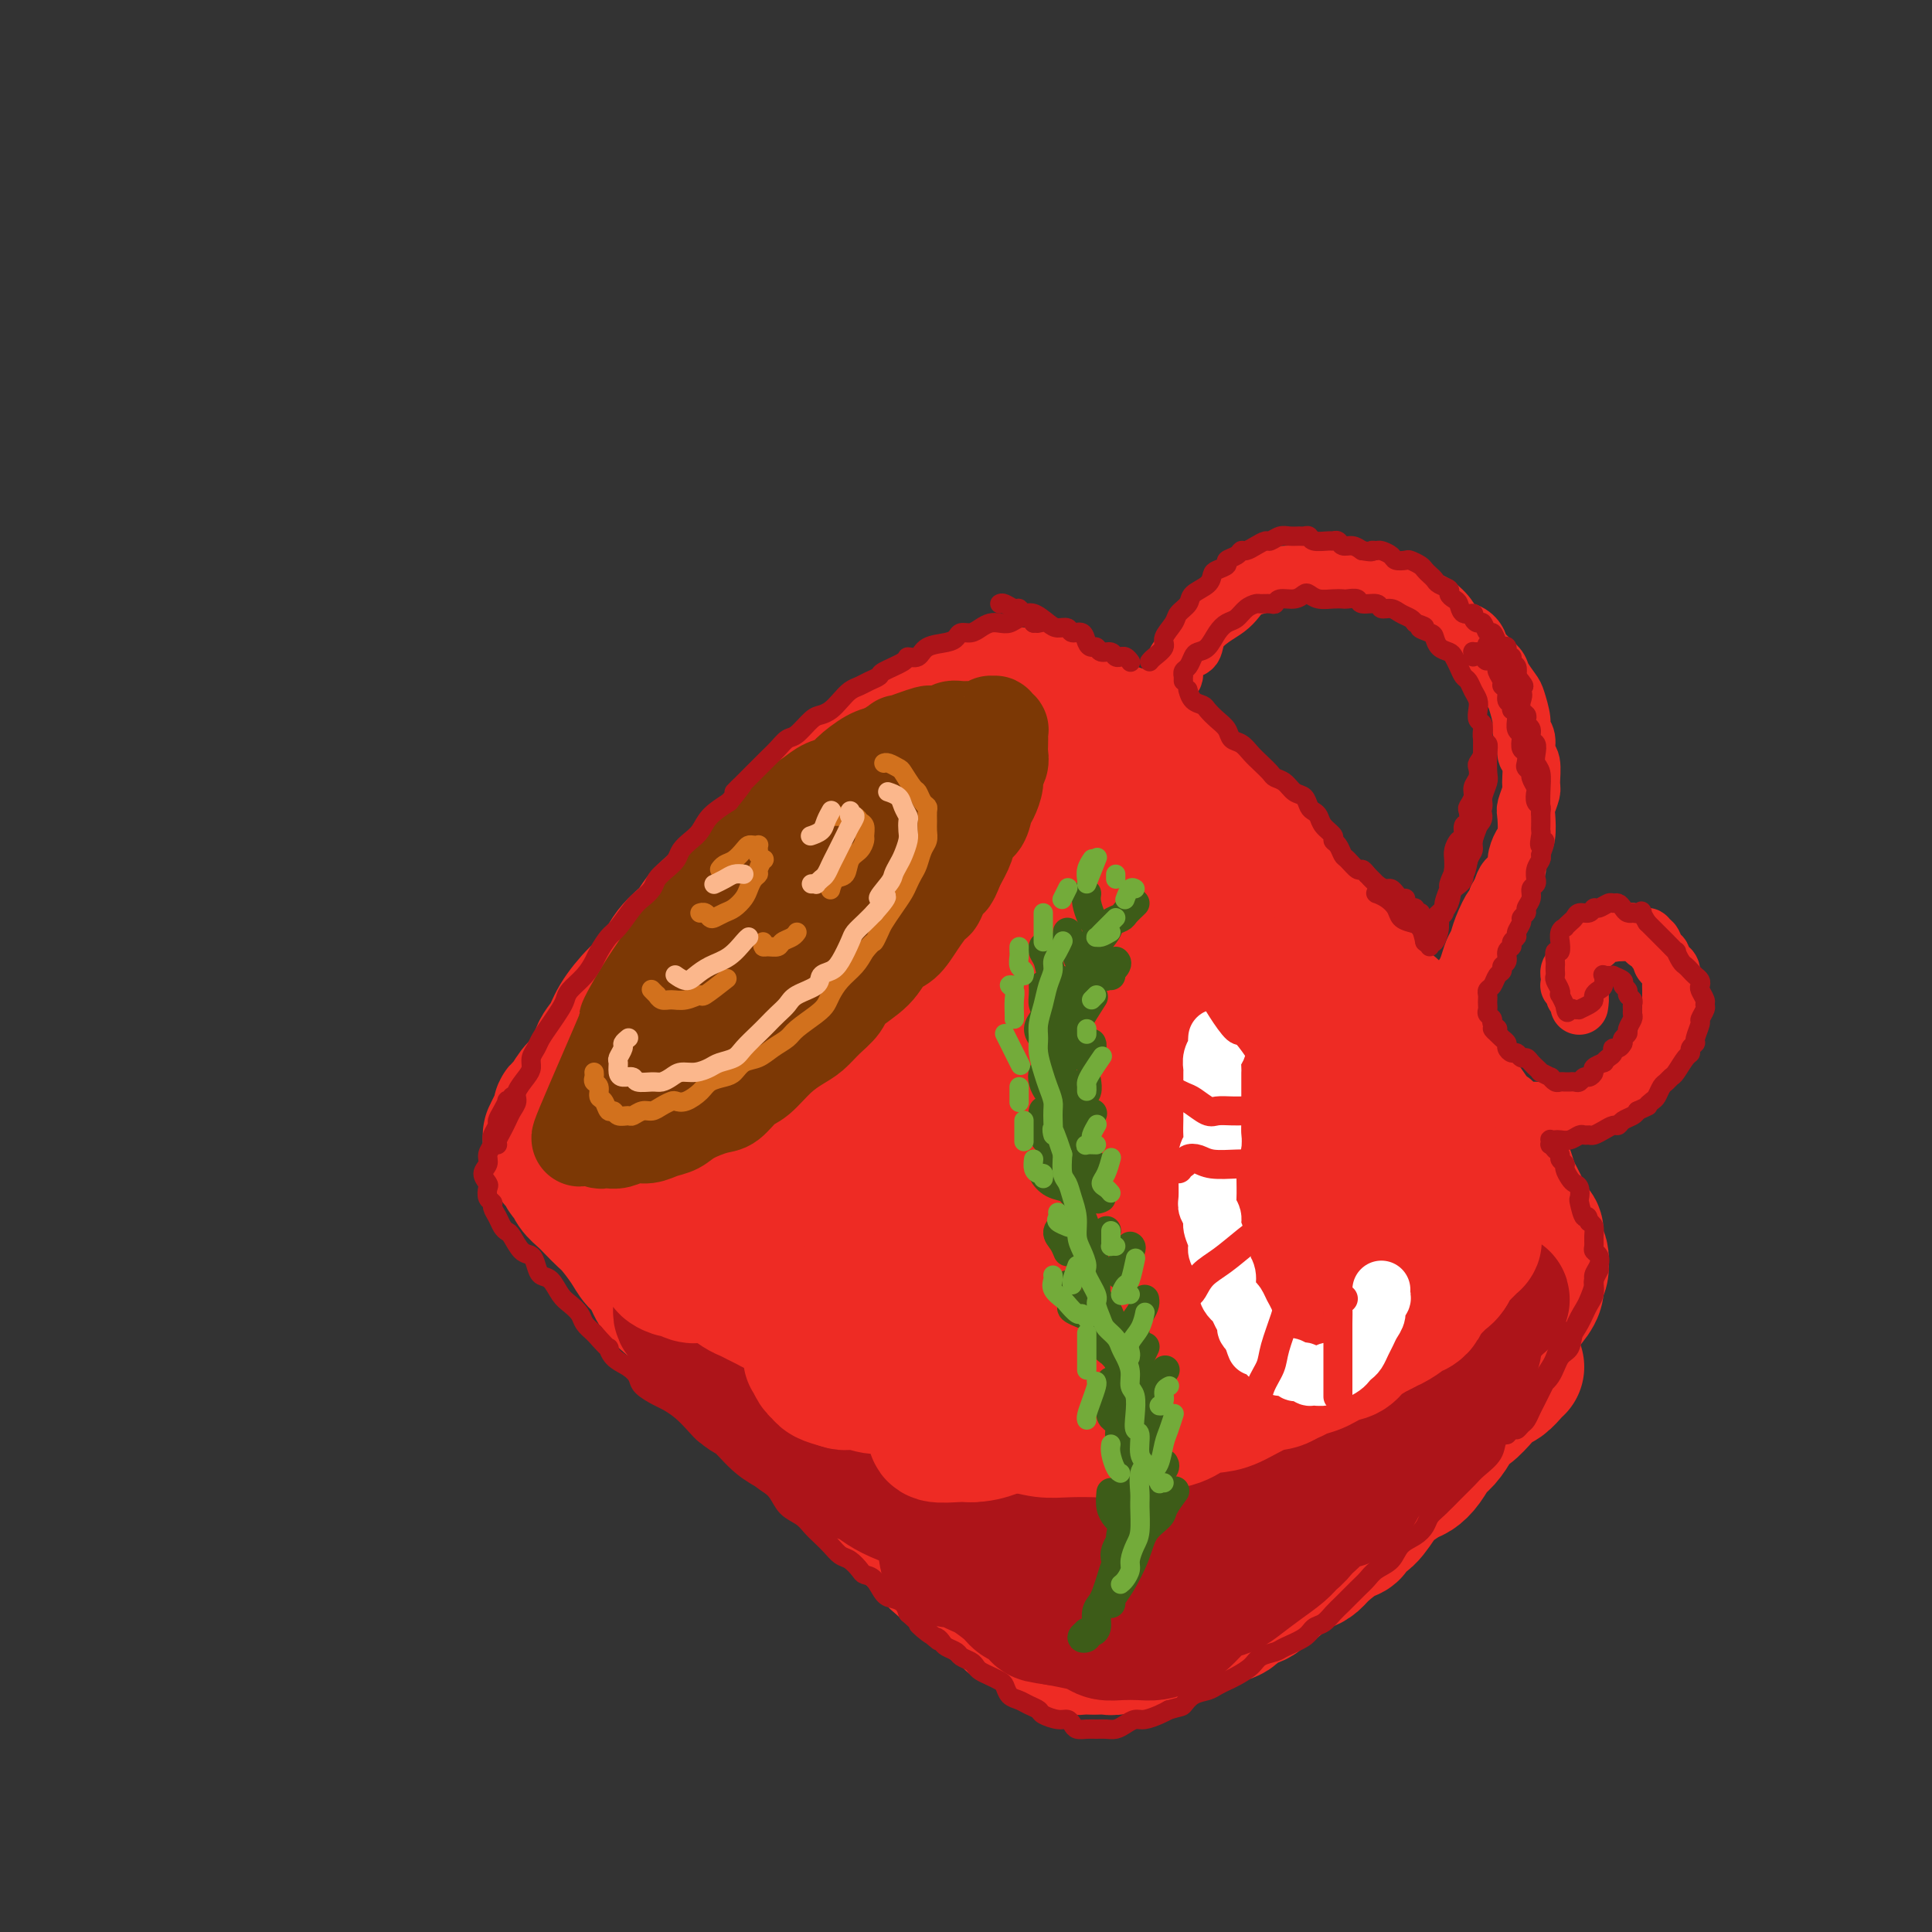<svg viewBox='0 0 400 400' version='1.1' xmlns='http://www.w3.org/2000/svg' xmlns:xlink='http://www.w3.org/1999/xlink'><rect x="0" y="0" width="400" height="400" fill="#333333" stroke="none"/><g fill='none' stroke='rgb(238,43,36)' stroke-width='28' stroke-linecap='round' stroke-linejoin='round'><path d='M199,147c-0.246,0.026 -0.491,0.052 -1,0c-0.509,-0.052 -1.281,-0.182 -2,0c-0.719,0.182 -1.385,0.677 -2,1c-0.615,0.323 -1.179,0.475 -2,1c-0.821,0.525 -1.899,1.424 -3,2c-1.101,0.576 -2.225,0.830 -4,2c-1.775,1.170 -4.200,3.255 -6,5c-1.800,1.745 -2.975,3.151 -4,4c-1.025,0.849 -1.902,1.140 -3,2c-1.098,0.860 -2.419,2.290 -4,4c-1.581,1.710 -3.421,3.699 -5,5c-1.579,1.301 -2.896,1.912 -4,3c-1.104,1.088 -1.993,2.652 -3,4c-1.007,1.348 -2.131,2.478 -4,4c-1.869,1.522 -4.484,3.434 -6,5c-1.516,1.566 -1.933,2.785 -3,4c-1.067,1.215 -2.785,2.426 -4,4c-1.215,1.574 -1.926,3.512 -3,5c-1.074,1.488 -2.510,2.527 -4,4c-1.490,1.473 -3.033,3.380 -4,5c-0.967,1.620 -1.359,2.952 -2,4c-0.641,1.048 -1.530,1.812 -2,3c-0.470,1.188 -0.522,2.799 -1,4c-0.478,1.201 -1.383,1.993 -2,3c-0.617,1.007 -0.946,2.228 -1,3c-0.054,0.772 0.167,1.096 0,2c-0.167,0.904 -0.722,2.389 -1,3c-0.278,0.611 -0.281,0.349 0,1c0.281,0.651 0.845,2.214 1,3c0.155,0.786 -0.099,0.796 0,1c0.099,0.204 0.549,0.602 1,1'/><path d='M121,239c0.349,2.092 1.223,0.324 2,0c0.777,-0.324 1.459,0.798 2,1c0.541,0.202 0.941,-0.516 2,-1c1.059,-0.484 2.776,-0.734 4,-1c1.224,-0.266 1.954,-0.550 3,-1c1.046,-0.450 2.408,-1.067 4,-2c1.592,-0.933 3.415,-2.181 5,-3c1.585,-0.819 2.934,-1.210 4,-2c1.066,-0.790 1.850,-1.981 3,-3c1.150,-1.019 2.667,-1.866 4,-3c1.333,-1.134 2.484,-2.555 4,-4c1.516,-1.445 3.399,-2.913 5,-4c1.601,-1.087 2.920,-1.792 4,-3c1.080,-1.208 1.920,-2.921 3,-4c1.080,-1.079 2.402,-1.526 4,-3c1.598,-1.474 3.474,-3.976 5,-6c1.526,-2.024 2.701,-3.571 4,-5c1.299,-1.429 2.721,-2.741 4,-4c1.279,-1.259 2.415,-2.466 4,-4c1.585,-1.534 3.621,-3.395 5,-5c1.379,-1.605 2.103,-2.954 3,-4c0.897,-1.046 1.968,-1.788 3,-3c1.032,-1.212 2.024,-2.894 3,-4c0.976,-1.106 1.935,-1.636 3,-3c1.065,-1.364 2.237,-3.562 3,-5c0.763,-1.438 1.119,-2.114 2,-3c0.881,-0.886 2.289,-1.980 3,-3c0.711,-1.020 0.727,-1.964 1,-3c0.273,-1.036 0.804,-2.164 1,-3c0.196,-0.836 0.056,-1.382 0,-2c-0.056,-0.618 -0.028,-1.309 0,-2'/><path d='M218,147c1.655,-3.414 0.791,-1.450 0,-1c-0.791,0.450 -1.510,-0.613 -2,-1c-0.490,-0.387 -0.752,-0.098 -1,0c-0.248,0.098 -0.482,0.004 -1,0c-0.518,-0.004 -1.320,0.082 -2,0c-0.680,-0.082 -1.239,-0.333 -2,0c-0.761,0.333 -1.724,1.250 -3,2c-1.276,0.750 -2.865,1.334 -4,2c-1.135,0.666 -1.816,1.413 -3,2c-1.184,0.587 -2.872,1.013 -4,2c-1.128,0.987 -1.697,2.535 -3,4c-1.303,1.465 -3.338,2.846 -5,4c-1.662,1.154 -2.949,2.080 -4,3c-1.051,0.920 -1.866,1.832 -3,3c-1.134,1.168 -2.586,2.591 -4,4c-1.414,1.409 -2.789,2.803 -4,4c-1.211,1.197 -2.257,2.199 -3,3c-0.743,0.801 -1.184,1.403 -2,2c-0.816,0.597 -2.006,1.189 -3,2c-0.994,0.811 -1.791,1.842 -3,3c-1.209,1.158 -2.830,2.442 -4,4c-1.170,1.558 -1.888,3.390 -3,5c-1.112,1.610 -2.616,2.998 -4,4c-1.384,1.002 -2.646,1.620 -4,3c-1.354,1.380 -2.800,3.524 -4,5c-1.200,1.476 -2.153,2.284 -3,3c-0.847,0.716 -1.586,1.341 -2,2c-0.414,0.659 -0.503,1.352 -1,2c-0.497,0.648 -1.403,1.251 -2,2c-0.597,0.749 -0.885,1.642 -1,2c-0.115,0.358 -0.058,0.179 0,0'/><path d='M134,217c-9.678,10.117 -2.874,3.411 0,1c2.874,-2.411 1.819,-0.525 2,0c0.181,0.525 1.598,-0.311 3,-1c1.402,-0.689 2.788,-1.231 4,-2c1.212,-0.769 2.249,-1.766 4,-3c1.751,-1.234 4.218,-2.705 6,-4c1.782,-1.295 2.881,-2.415 5,-4c2.119,-1.585 5.258,-3.635 8,-6c2.742,-2.365 5.087,-5.046 7,-7c1.913,-1.954 3.393,-3.183 5,-5c1.607,-1.817 3.341,-4.223 5,-6c1.659,-1.777 3.245,-2.925 5,-5c1.755,-2.075 3.680,-5.076 5,-7c1.320,-1.924 2.036,-2.770 3,-4c0.964,-1.230 2.177,-2.844 3,-4c0.823,-1.156 1.257,-1.853 2,-3c0.743,-1.147 1.793,-2.745 3,-4c1.207,-1.255 2.569,-2.168 3,-3c0.431,-0.832 -0.069,-1.583 0,-2c0.069,-0.417 0.706,-0.500 1,-1c0.294,-0.500 0.247,-1.418 0,-2c-0.247,-0.582 -0.692,-0.830 -1,-1c-0.308,-0.170 -0.480,-0.264 -1,0c-0.520,0.264 -1.389,0.886 -2,1c-0.611,0.114 -0.965,-0.280 -2,0c-1.035,0.280 -2.752,1.236 -4,2c-1.248,0.764 -2.028,1.337 -3,2c-0.972,0.663 -2.137,1.415 -3,2c-0.863,0.585 -1.425,1.004 -3,2c-1.575,0.996 -4.164,2.570 -6,4c-1.836,1.430 -2.918,2.715 -4,4'/><path d='M179,161c-4.798,3.096 -2.793,2.338 -3,3c-0.207,0.662 -2.624,2.746 -4,4c-1.376,1.254 -1.709,1.680 -3,3c-1.291,1.320 -3.540,3.534 -5,5c-1.460,1.466 -2.131,2.185 -3,3c-0.869,0.815 -1.937,1.726 -3,3c-1.063,1.274 -2.119,2.912 -3,4c-0.881,1.088 -1.585,1.627 -3,3c-1.415,1.373 -3.541,3.579 -5,5c-1.459,1.421 -2.249,2.057 -3,3c-0.751,0.943 -1.461,2.192 -2,3c-0.539,0.808 -0.907,1.175 -2,2c-1.093,0.825 -2.912,2.107 -4,3c-1.088,0.893 -1.446,1.397 -2,2c-0.554,0.603 -1.304,1.306 -2,2c-0.696,0.694 -1.337,1.378 -2,2c-0.663,0.622 -1.346,1.182 -2,2c-0.654,0.818 -1.277,1.894 -2,3c-0.723,1.106 -1.545,2.240 -2,3c-0.455,0.760 -0.543,1.144 -1,2c-0.457,0.856 -1.285,2.184 -2,3c-0.715,0.816 -1.319,1.120 -2,2c-0.681,0.880 -1.440,2.335 -2,3c-0.560,0.665 -0.920,0.541 -1,1c-0.080,0.459 0.121,1.503 0,2c-0.121,0.497 -0.565,0.448 -1,1c-0.435,0.552 -0.863,1.706 -1,2c-0.137,0.294 0.015,-0.272 0,0c-0.015,0.272 -0.196,1.381 0,2c0.196,0.619 0.770,0.748 1,1c0.230,0.252 0.115,0.626 0,1'/><path d='M115,239c-0.130,1.888 0.546,1.608 1,2c0.454,0.392 0.688,1.456 1,2c0.312,0.544 0.703,0.569 1,1c0.297,0.431 0.501,1.268 1,2c0.499,0.732 1.292,1.357 2,2c0.708,0.643 1.330,1.303 2,2c0.670,0.697 1.387,1.431 2,2c0.613,0.569 1.122,0.975 2,2c0.878,1.025 2.124,2.671 3,4c0.876,1.329 1.383,2.341 2,3c0.617,0.659 1.344,0.967 2,2c0.656,1.033 1.242,2.793 2,4c0.758,1.207 1.687,1.861 3,3c1.313,1.139 3.011,2.764 4,4c0.989,1.236 1.269,2.082 2,3c0.731,0.918 1.912,1.907 3,3c1.088,1.093 2.081,2.289 3,3c0.919,0.711 1.762,0.937 3,2c1.238,1.063 2.871,2.963 4,4c1.129,1.037 1.755,1.212 3,2c1.245,0.788 3.109,2.188 4,3c0.891,0.812 0.808,1.036 2,2c1.192,0.964 3.658,2.669 5,4c1.342,1.331 1.559,2.288 2,3c0.441,0.712 1.105,1.178 2,2c0.895,0.822 2.021,2.001 3,3c0.979,0.999 1.812,1.817 3,3c1.188,1.183 2.731,2.729 4,4c1.269,1.271 2.265,2.265 3,3c0.735,0.735 1.210,1.210 2,2c0.790,0.790 1.895,1.895 3,3'/><path d='M194,323c8.180,7.474 4.131,3.158 3,2c-1.131,-1.158 0.656,0.840 2,2c1.344,1.160 2.247,1.481 3,2c0.753,0.519 1.358,1.234 2,2c0.642,0.766 1.322,1.581 2,2c0.678,0.419 1.354,0.441 2,1c0.646,0.559 1.261,1.655 2,2c0.739,0.345 1.601,-0.063 2,0c0.399,0.063 0.333,0.595 1,1c0.667,0.405 2.065,0.683 3,1c0.935,0.317 1.406,0.673 2,1c0.594,0.327 1.310,0.623 2,1c0.690,0.377 1.354,0.833 2,1c0.646,0.167 1.274,0.046 2,0c0.726,-0.046 1.549,-0.016 2,0c0.451,0.016 0.530,0.018 1,0c0.470,-0.018 1.332,-0.057 2,0c0.668,0.057 1.141,0.209 2,0c0.859,-0.209 2.103,-0.778 3,-1c0.897,-0.222 1.448,-0.097 2,0c0.552,0.097 1.105,0.167 2,0c0.895,-0.167 2.131,-0.569 3,-1c0.869,-0.431 1.373,-0.889 2,-1c0.627,-0.111 1.379,0.126 2,0c0.621,-0.126 1.110,-0.615 2,-1c0.890,-0.385 2.182,-0.666 3,-1c0.818,-0.334 1.164,-0.722 2,-1c0.836,-0.278 2.162,-0.446 3,-1c0.838,-0.554 1.187,-1.495 2,-2c0.813,-0.505 2.089,-0.573 3,-1c0.911,-0.427 1.455,-1.214 2,-2'/><path d='M262,329c2.942,-1.450 1.797,-0.575 2,-1c0.203,-0.425 1.752,-2.149 3,-3c1.248,-0.851 2.194,-0.829 3,-1c0.806,-0.171 1.472,-0.537 2,-1c0.528,-0.463 0.917,-1.024 2,-2c1.083,-0.976 2.861,-2.366 4,-3c1.139,-0.634 1.641,-0.512 2,-1c0.359,-0.488 0.575,-1.588 1,-2c0.425,-0.412 1.058,-0.137 2,-1c0.942,-0.863 2.192,-2.863 3,-4c0.808,-1.137 1.175,-1.411 2,-2c0.825,-0.589 2.107,-1.494 3,-2c0.893,-0.506 1.395,-0.614 2,-1c0.605,-0.386 1.313,-1.049 2,-2c0.687,-0.951 1.352,-2.189 2,-3c0.648,-0.811 1.280,-1.193 2,-2c0.720,-0.807 1.530,-2.037 2,-3c0.470,-0.963 0.601,-1.657 1,-2c0.399,-0.343 1.066,-0.333 2,-1c0.934,-0.667 2.135,-2.011 3,-3c0.865,-0.989 1.395,-1.624 2,-2c0.605,-0.376 1.287,-0.493 2,-1c0.713,-0.507 1.459,-1.404 2,-2c0.541,-0.596 0.876,-0.891 1,-1c0.124,-0.109 0.035,-0.031 0,0c-0.035,0.031 -0.018,0.016 0,0'/><path d='M207,144c-0.087,-0.001 -0.174,-0.001 0,0c0.174,0.001 0.608,0.004 1,0c0.392,-0.004 0.742,-0.016 1,0c0.258,0.016 0.423,0.060 1,0c0.577,-0.060 1.566,-0.223 2,0c0.434,0.223 0.314,0.833 1,1c0.686,0.167 2.177,-0.110 3,0c0.823,0.110 0.978,0.607 2,1c1.022,0.393 2.909,0.683 4,1c1.091,0.317 1.384,0.663 2,1c0.616,0.337 1.555,0.667 2,1c0.445,0.333 0.398,0.671 1,1c0.602,0.329 1.855,0.649 3,1c1.145,0.351 2.183,0.735 3,1c0.817,0.265 1.412,0.413 2,1c0.588,0.587 1.167,1.613 2,2c0.833,0.387 1.918,0.133 3,1c1.082,0.867 2.161,2.853 3,4c0.839,1.147 1.439,1.455 2,2c0.561,0.545 1.085,1.328 2,2c0.915,0.672 2.222,1.233 3,2c0.778,0.767 1.026,1.740 2,3c0.974,1.260 2.672,2.805 4,4c1.328,1.195 2.285,2.038 3,3c0.715,0.962 1.188,2.042 2,3c0.812,0.958 1.964,1.792 3,3c1.036,1.208 1.957,2.788 3,4c1.043,1.212 2.207,2.057 3,3c0.793,0.943 1.213,1.985 2,3c0.787,1.015 1.939,2.004 3,3c1.061,0.996 2.030,1.998 3,3'/><path d='M278,198c6.414,7.185 3.451,4.148 3,4c-0.451,-0.148 1.612,2.594 3,4c1.388,1.406 2.102,1.478 3,2c0.898,0.522 1.980,1.495 3,3c1.020,1.505 1.977,3.542 3,5c1.023,1.458 2.112,2.336 3,3c0.888,0.664 1.576,1.112 2,2c0.424,0.888 0.585,2.215 1,3c0.415,0.785 1.084,1.028 2,2c0.916,0.972 2.081,2.673 3,4c0.919,1.327 1.594,2.280 2,3c0.406,0.720 0.542,1.208 1,2c0.458,0.792 1.236,1.889 2,3c0.764,1.111 1.514,2.237 2,3c0.486,0.763 0.708,1.163 1,2c0.292,0.837 0.655,2.112 1,3c0.345,0.888 0.671,1.389 1,2c0.329,0.611 0.662,1.331 1,2c0.338,0.669 0.683,1.286 1,2c0.317,0.714 0.606,1.524 1,2c0.394,0.476 0.891,0.617 1,1c0.109,0.383 -0.171,1.009 0,2c0.171,0.991 0.794,2.347 1,3c0.206,0.653 -0.003,0.602 0,1c0.003,0.398 0.219,1.247 0,2c-0.219,0.753 -0.872,1.412 -1,2c-0.128,0.588 0.270,1.105 0,2c-0.270,0.895 -1.206,2.168 -2,3c-0.794,0.832 -1.444,1.224 -2,2c-0.556,0.776 -1.016,1.936 -2,3c-0.984,1.064 -2.492,2.032 -4,3'/><path d='M308,278c-2.539,2.750 -3.886,4.125 -5,5c-1.114,0.875 -1.994,1.250 -3,2c-1.006,0.750 -2.137,1.877 -4,3c-1.863,1.123 -4.457,2.244 -6,3c-1.543,0.756 -2.035,1.147 -5,3c-2.965,1.853 -8.403,5.169 -12,7c-3.597,1.831 -5.352,2.179 -7,3c-1.648,0.821 -3.189,2.116 -5,3c-1.811,0.884 -3.892,1.357 -6,2c-2.108,0.643 -4.244,1.455 -6,2c-1.756,0.545 -3.133,0.823 -4,1c-0.867,0.177 -1.225,0.253 -1,0c0.225,-0.253 1.034,-0.834 1,-1c-0.034,-0.166 -0.909,0.082 0,-1c0.909,-1.082 3.604,-3.495 6,-6c2.396,-2.505 4.493,-5.101 7,-8c2.507,-2.899 5.422,-6.101 8,-9c2.578,-2.899 4.817,-5.493 8,-10c3.183,-4.507 7.310,-10.925 10,-15c2.690,-4.075 3.944,-5.807 5,-8c1.056,-2.193 1.912,-4.848 2,-7c0.088,-2.152 -0.594,-3.800 -1,-5c-0.406,-1.200 -0.536,-1.951 -3,-2c-2.464,-0.049 -7.263,0.604 -11,2c-3.737,1.396 -6.413,3.536 -10,6c-3.587,2.464 -8.084,5.253 -12,8c-3.916,2.747 -7.251,5.451 -11,8c-3.749,2.549 -7.912,4.941 -10,6c-2.088,1.059 -2.101,0.785 -2,0c0.101,-0.785 0.314,-2.081 1,-4c0.686,-1.919 1.843,-4.459 3,-7'/><path d='M235,259c0.849,-3.240 1.971,-5.840 3,-10c1.029,-4.160 1.966,-9.881 2,-14c0.034,-4.119 -0.833,-6.636 -2,-9c-1.167,-2.364 -2.633,-4.575 -4,-6c-1.367,-1.425 -2.636,-2.065 -6,-2c-3.364,0.065 -8.822,0.835 -13,2c-4.178,1.165 -7.076,2.725 -10,4c-2.924,1.275 -5.874,2.264 -9,3c-3.126,0.736 -6.427,1.217 -9,2c-2.573,0.783 -4.419,1.866 -7,2c-2.581,0.134 -5.899,-0.683 -8,-1c-2.101,-0.317 -2.985,-0.135 -4,0c-1.015,0.135 -2.160,0.222 -3,0c-0.840,-0.222 -1.374,-0.755 -1,0c0.374,0.755 1.656,2.796 3,5c1.344,2.204 2.750,4.569 5,8c2.250,3.431 5.345,7.926 9,12c3.655,4.074 7.872,7.725 12,11c4.128,3.275 8.169,6.174 14,11c5.831,4.826 13.454,11.581 18,15c4.546,3.419 6.017,3.503 7,4c0.983,0.497 1.479,1.407 2,2c0.521,0.593 1.068,0.869 -1,0c-2.068,-0.869 -6.751,-2.884 -11,-5c-4.249,-2.116 -8.066,-4.335 -13,-7c-4.934,-2.665 -10.986,-5.776 -17,-9c-6.014,-3.224 -11.990,-6.560 -17,-10c-5.010,-3.440 -9.054,-6.984 -14,-10c-4.946,-3.016 -10.793,-5.504 -14,-7c-3.207,-1.496 -3.773,-1.999 -4,-2c-0.227,-0.001 -0.113,0.499 0,1'/><path d='M143,249c-13.879,-7.447 -3.076,-1.563 3,2c6.076,3.563 7.425,4.807 12,8c4.575,3.193 12.376,8.336 19,13c6.624,4.664 12.071,8.849 17,13c4.929,4.151 9.338,8.270 13,11c3.662,2.730 6.575,4.073 9,5c2.425,0.927 4.360,1.440 4,1c-0.360,-0.440 -3.016,-1.831 -6,-4c-2.984,-2.169 -6.295,-5.114 -10,-8c-3.705,-2.886 -7.804,-5.711 -15,-11c-7.196,-5.289 -17.487,-13.043 -24,-18c-6.513,-4.957 -9.247,-7.119 -12,-9c-2.753,-1.881 -5.527,-3.481 -7,-4c-1.473,-0.519 -1.647,0.044 -2,0c-0.353,-0.044 -0.885,-0.696 2,2c2.885,2.696 9.186,8.738 15,14c5.814,5.262 11.140,9.742 17,15c5.860,5.258 12.253,11.294 18,16c5.747,4.706 10.849,8.083 16,10c5.151,1.917 10.350,2.373 13,2c2.650,-0.373 2.750,-1.575 2,-4c-0.750,-2.425 -2.350,-6.074 -5,-11c-2.650,-4.926 -6.348,-11.130 -10,-17c-3.652,-5.870 -7.256,-11.406 -13,-20c-5.744,-8.594 -13.627,-20.246 -18,-27c-4.373,-6.754 -5.237,-8.611 -6,-10c-0.763,-1.389 -1.425,-2.309 -2,-3c-0.575,-0.691 -1.061,-1.154 1,2c2.061,3.154 6.670,9.926 11,16c4.330,6.074 8.380,11.450 13,17c4.620,5.550 9.810,11.275 15,17'/><path d='M213,267c8.841,10.051 10.942,9.177 14,10c3.058,0.823 7.072,3.341 9,3c1.928,-0.341 1.768,-3.543 1,-7c-0.768,-3.457 -2.144,-7.170 -5,-12c-2.856,-4.830 -7.190,-10.776 -11,-17c-3.810,-6.224 -7.095,-12.724 -12,-21c-4.905,-8.276 -11.430,-18.327 -15,-24c-3.570,-5.673 -4.184,-6.967 -5,-8c-0.816,-1.033 -1.835,-1.806 -2,-1c-0.165,0.806 0.525,3.192 1,6c0.475,2.808 0.734,6.038 5,14c4.266,7.962 12.538,20.658 19,29c6.462,8.342 11.115,12.332 16,16c4.885,3.668 10.001,7.015 14,9c3.999,1.985 6.880,2.607 9,2c2.120,-0.607 3.479,-2.445 3,-5c-0.479,-2.555 -2.795,-5.828 -6,-10c-3.205,-4.172 -7.299,-9.242 -12,-15c-4.701,-5.758 -10.007,-12.202 -15,-18c-4.993,-5.798 -9.672,-10.950 -15,-16c-5.328,-5.050 -11.306,-9.998 -14,-12c-2.694,-2.002 -2.104,-1.058 -2,0c0.104,1.058 -0.279,2.231 0,4c0.279,1.769 1.220,4.136 6,10c4.780,5.864 13.400,15.226 20,21c6.600,5.774 11.179,7.961 16,10c4.821,2.039 9.883,3.930 14,5c4.117,1.070 7.289,1.318 10,1c2.711,-0.318 4.961,-1.201 5,-4c0.039,-2.799 -2.132,-7.514 -5,-12c-2.868,-4.486 -6.434,-8.743 -10,-13'/><path d='M246,212c-4.358,-6.423 -7.751,-9.980 -12,-15c-4.249,-5.020 -9.352,-11.504 -12,-15c-2.648,-3.496 -2.840,-4.003 -5,-6c-2.160,-1.997 -6.286,-5.485 -8,-6c-1.714,-0.515 -1.015,1.944 0,5c1.015,3.056 2.346,6.710 4,10c1.654,3.290 3.630,6.216 9,12c5.370,5.784 14.133,14.428 20,19c5.867,4.572 8.839,5.074 12,6c3.161,0.926 6.513,2.278 9,3c2.487,0.722 4.110,0.815 4,-1c-0.110,-1.815 -1.953,-5.537 -4,-9c-2.047,-3.463 -4.297,-6.666 -7,-11c-2.703,-4.334 -5.859,-9.798 -9,-15c-3.141,-5.202 -6.268,-10.140 -9,-14c-2.732,-3.860 -5.071,-6.641 -7,-8c-1.929,-1.359 -3.448,-1.294 -4,0c-0.552,1.294 -0.135,3.818 1,7c1.135,3.182 2.989,7.022 5,11c2.011,3.978 4.179,8.095 8,14c3.821,5.905 9.294,13.599 13,18c3.706,4.401 5.645,5.509 8,7c2.355,1.491 5.128,3.366 7,4c1.872,0.634 2.844,0.027 4,0c1.156,-0.027 2.494,0.525 3,0c0.506,-0.525 0.178,-2.129 0,-3c-0.178,-0.871 -0.208,-1.010 0,-1c0.208,0.010 0.654,0.168 1,1c0.346,0.832 0.593,2.340 1,5c0.407,2.660 0.973,6.474 1,10c0.027,3.526 -0.487,6.763 -1,10'/><path d='M278,250c-0.335,5.570 -2.171,6.996 -4,10c-1.829,3.004 -3.651,7.586 -6,11c-2.349,3.414 -5.225,5.659 -10,9c-4.775,3.341 -11.448,7.778 -16,10c-4.552,2.222 -6.981,2.231 -10,3c-3.019,0.769 -6.626,2.299 -9,3c-2.374,0.701 -3.513,0.571 -5,1c-1.487,0.429 -3.322,1.415 -4,2c-0.678,0.585 -0.199,0.769 0,1c0.199,0.231 0.118,0.507 1,1c0.882,0.493 2.727,1.201 4,2c1.273,0.799 1.973,1.690 6,1c4.027,-0.690 11.381,-2.960 16,-5c4.619,-2.040 6.501,-3.850 11,-6c4.499,-2.150 11.613,-4.638 15,-6c3.387,-1.362 3.045,-1.596 4,-2c0.955,-0.404 3.207,-0.978 4,-1c0.793,-0.022 0.128,0.509 -1,1c-1.128,0.491 -2.719,0.942 -5,2c-2.281,1.058 -5.251,2.724 -8,4c-2.749,1.276 -5.279,2.162 -10,5c-4.721,2.838 -11.635,7.626 -16,11c-4.365,3.374 -6.181,5.332 -8,7c-1.819,1.668 -3.643,3.046 -5,4c-1.357,0.954 -2.249,1.483 -3,2c-0.751,0.517 -1.363,1.022 -1,1c0.363,-0.022 1.699,-0.572 3,-1c1.301,-0.428 2.565,-0.733 4,-1c1.435,-0.267 3.040,-0.495 5,-1c1.960,-0.505 4.274,-1.287 8,-3c3.726,-1.713 8.863,-4.356 14,-7'/><path d='M252,308c6.668,-2.626 6.836,-3.193 10,-6c3.164,-2.807 9.322,-7.856 12,-10c2.678,-2.144 1.877,-1.384 3,-3c1.123,-1.616 4.170,-5.609 6,-8c1.830,-2.391 2.443,-3.179 3,-4c0.557,-0.821 1.057,-1.674 1,-2c-0.057,-0.326 -0.670,-0.126 -1,0c-0.330,0.126 -0.376,0.179 -2,1c-1.624,0.821 -4.825,2.409 -7,4c-2.175,1.591 -3.325,3.186 -5,5c-1.675,1.814 -3.875,3.846 -6,6c-2.125,2.154 -4.176,4.429 -7,7c-2.824,2.571 -6.420,5.436 -8,7c-1.580,1.564 -1.145,1.827 -1,2c0.145,0.173 0.001,0.258 1,0c0.999,-0.258 3.143,-0.857 5,-2c1.857,-1.143 3.427,-2.828 7,-6c3.573,-3.172 9.150,-7.831 13,-11c3.850,-3.169 5.974,-4.849 8,-7c2.026,-2.151 3.954,-4.774 6,-7c2.046,-2.226 4.210,-4.055 6,-6c1.790,-1.945 3.205,-4.007 4,-5c0.795,-0.993 0.970,-0.918 1,-1c0.030,-0.082 -0.086,-0.319 0,0c0.086,0.319 0.373,1.196 0,2c-0.373,0.804 -1.407,1.536 -2,2c-0.593,0.464 -0.747,0.660 -1,1c-0.253,0.340 -0.607,0.822 -1,1c-0.393,0.178 -0.827,0.051 -1,0c-0.173,-0.051 -0.087,-0.025 0,0'/></g>
<g fill='none' stroke='rgb(238,43,36)' stroke-width='12' stroke-linecap='round' stroke-linejoin='round'><path d='M241,171c-0.331,0.098 -0.662,0.195 -1,0c-0.338,-0.195 -0.682,-0.683 -1,-1c-0.318,-0.317 -0.608,-0.463 -1,-1c-0.392,-0.537 -0.886,-1.466 -1,-2c-0.114,-0.534 0.151,-0.674 0,-1c-0.151,-0.326 -0.716,-0.838 -1,-2c-0.284,-1.162 -0.285,-2.975 0,-4c0.285,-1.025 0.855,-1.262 1,-2c0.145,-0.738 -0.135,-1.978 0,-3c0.135,-1.022 0.685,-1.825 1,-3c0.315,-1.175 0.394,-2.722 1,-4c0.606,-1.278 1.737,-2.287 2,-3c0.263,-0.713 -0.343,-1.131 0,-2c0.343,-0.869 1.634,-2.189 2,-3c0.366,-0.811 -0.195,-1.113 0,-2c0.195,-0.887 1.144,-2.359 2,-3c0.856,-0.641 1.619,-0.451 2,-1c0.381,-0.549 0.380,-1.839 1,-3c0.620,-1.161 1.861,-2.195 3,-3c1.139,-0.805 2.177,-1.381 3,-2c0.823,-0.619 1.432,-1.280 2,-2c0.568,-0.720 1.097,-1.498 2,-2c0.903,-0.502 2.182,-0.727 3,-1c0.818,-0.273 1.176,-0.595 2,-1c0.824,-0.405 2.114,-0.894 3,-1c0.886,-0.106 1.368,0.171 2,0c0.632,-0.171 1.415,-0.792 2,-1c0.585,-0.208 0.971,-0.004 2,0c1.029,0.004 2.700,-0.191 4,0c1.300,0.191 2.229,0.769 3,1c0.771,0.231 1.386,0.116 2,0'/><path d='M281,119c2.933,-0.047 2.764,-0.163 3,0c0.236,0.163 0.877,0.605 2,1c1.123,0.395 2.729,0.742 4,1c1.271,0.258 2.209,0.426 3,1c0.791,0.574 1.437,1.553 2,2c0.563,0.447 1.044,0.361 2,1c0.956,0.639 2.387,2.004 3,3c0.613,0.996 0.410,1.622 1,2c0.590,0.378 1.974,0.509 3,1c1.026,0.491 1.693,1.343 2,2c0.307,0.657 0.253,1.118 1,2c0.747,0.882 2.295,2.183 3,3c0.705,0.817 0.566,1.150 1,2c0.434,0.850 1.441,2.219 2,3c0.559,0.781 0.671,0.976 1,2c0.329,1.024 0.877,2.877 1,4c0.123,1.123 -0.177,1.516 0,2c0.177,0.484 0.833,1.059 1,2c0.167,0.941 -0.155,2.248 0,3c0.155,0.752 0.788,0.948 1,2c0.212,1.052 0.005,2.961 0,4c-0.005,1.039 0.192,1.208 0,2c-0.192,0.792 -0.774,2.208 -1,3c-0.226,0.792 -0.097,0.961 0,2c0.097,1.039 0.163,2.950 0,4c-0.163,1.050 -0.554,1.240 -1,2c-0.446,0.760 -0.945,2.090 -1,3c-0.055,0.910 0.336,1.398 0,2c-0.336,0.602 -1.398,1.316 -2,2c-0.602,0.684 -0.743,1.338 -1,2c-0.257,0.662 -0.628,1.331 -1,2'/><path d='M310,186c-1.201,3.966 -0.703,1.881 -1,2c-0.297,0.119 -1.389,2.441 -2,4c-0.611,1.559 -0.742,2.356 -1,3c-0.258,0.644 -0.644,1.135 -1,2c-0.356,0.865 -0.684,2.105 -1,3c-0.316,0.895 -0.621,1.446 -1,2c-0.379,0.554 -0.833,1.110 -1,2c-0.167,0.890 -0.045,2.115 0,3c0.045,0.885 0.015,1.431 0,2c-0.015,0.569 -0.015,1.160 0,2c0.015,0.840 0.046,1.930 0,3c-0.046,1.070 -0.168,2.122 0,3c0.168,0.878 0.626,1.583 1,2c0.374,0.417 0.664,0.546 1,1c0.336,0.454 0.719,1.235 1,2c0.281,0.765 0.460,1.515 1,2c0.540,0.485 1.440,0.703 2,1c0.560,0.297 0.779,0.671 1,1c0.221,0.329 0.444,0.614 1,1c0.556,0.386 1.444,0.874 2,1c0.556,0.126 0.781,-0.110 1,0c0.219,0.110 0.433,0.566 1,1c0.567,0.434 1.489,0.845 2,1c0.511,0.155 0.612,0.055 1,0c0.388,-0.055 1.062,-0.066 2,0c0.938,0.066 2.139,0.210 3,0c0.861,-0.210 1.383,-0.775 2,-1c0.617,-0.225 1.330,-0.112 2,0c0.670,0.112 1.296,0.222 2,0c0.704,-0.222 1.487,-0.778 2,-1c0.513,-0.222 0.757,-0.111 1,0'/><path d='M331,228c2.722,-0.544 2.028,-0.906 2,-1c-0.028,-0.094 0.612,0.078 1,0c0.388,-0.078 0.524,-0.405 1,-1c0.476,-0.595 1.292,-1.458 2,-2c0.708,-0.542 1.308,-0.764 2,-1c0.692,-0.236 1.477,-0.487 2,-1c0.523,-0.513 0.785,-1.289 1,-2c0.215,-0.711 0.383,-1.358 1,-2c0.617,-0.642 1.682,-1.278 2,-2c0.318,-0.722 -0.111,-1.531 0,-2c0.111,-0.469 0.762,-0.597 1,-1c0.238,-0.403 0.064,-1.080 0,-2c-0.064,-0.920 -0.016,-2.081 0,-3c0.016,-0.919 0.002,-1.594 0,-2c-0.002,-0.406 0.010,-0.542 0,-1c-0.010,-0.458 -0.040,-1.236 0,-2c0.040,-0.764 0.151,-1.513 0,-2c-0.151,-0.487 -0.565,-0.713 -1,-1c-0.435,-0.287 -0.891,-0.636 -1,-1c-0.109,-0.364 0.129,-0.743 0,-1c-0.129,-0.257 -0.625,-0.394 -1,-1c-0.375,-0.606 -0.629,-1.683 -1,-2c-0.371,-0.317 -0.860,0.125 -1,0c-0.140,-0.125 0.069,-0.818 0,-1c-0.069,-0.182 -0.415,0.147 -1,0c-0.585,-0.147 -1.410,-0.772 -2,-1c-0.590,-0.228 -0.945,-0.061 -1,0c-0.055,0.061 0.192,0.016 0,0c-0.192,-0.016 -0.821,-0.004 -1,0c-0.179,0.004 0.092,0.001 0,0c-0.092,-0.001 -0.546,-0.001 -1,0'/><path d='M335,193c-1.879,-1.242 -1.077,-0.347 -1,0c0.077,0.347 -0.572,0.144 -1,0c-0.428,-0.144 -0.637,-0.231 -1,0c-0.363,0.231 -0.881,0.779 -1,1c-0.119,0.221 0.162,0.115 0,0c-0.162,-0.115 -0.765,-0.237 -1,0c-0.235,0.237 -0.100,0.834 0,1c0.100,0.166 0.167,-0.100 0,0c-0.167,0.100 -0.567,0.565 -1,1c-0.433,0.435 -0.900,0.838 -1,1c-0.100,0.162 0.166,0.081 0,0c-0.166,-0.081 -0.763,-0.161 -1,0c-0.237,0.161 -0.115,0.564 0,1c0.115,0.436 0.223,0.904 0,1c-0.223,0.096 -0.778,-0.181 -1,0c-0.222,0.181 -0.112,0.819 0,1c0.112,0.181 0.226,-0.096 0,0c-0.226,0.096 -0.793,0.564 -1,1c-0.207,0.436 -0.055,0.839 0,1c0.055,0.161 0.014,0.081 0,0c-0.014,-0.081 0.000,-0.163 0,0c-0.000,0.163 -0.015,0.570 0,1c0.015,0.430 0.060,0.884 0,1c-0.060,0.116 -0.226,-0.105 0,0c0.226,0.105 0.845,0.536 1,1c0.155,0.464 -0.154,0.959 0,1c0.154,0.041 0.772,-0.374 1,0c0.228,0.374 0.065,1.535 0,2c-0.065,0.465 -0.033,0.232 0,0'/></g>
<g fill='none' stroke='rgb(124,56,5)' stroke-width='20' stroke-linecap='round' stroke-linejoin='round'><path d='M121,234c0.274,-0.518 0.548,-1.035 0,0c-0.548,1.035 -1.916,3.624 0,-1c1.916,-4.624 7.118,-16.459 9,-21c1.882,-4.541 0.444,-1.786 0,-1c-0.444,0.786 0.107,-0.395 1,-2c0.893,-1.605 2.130,-3.633 3,-5c0.870,-1.367 1.374,-2.071 2,-3c0.626,-0.929 1.375,-2.082 2,-3c0.625,-0.918 1.125,-1.600 2,-3c0.875,-1.400 2.125,-3.519 3,-5c0.875,-1.481 1.375,-2.326 2,-3c0.625,-0.674 1.375,-1.178 2,-2c0.625,-0.822 1.126,-1.964 2,-3c0.874,-1.036 2.123,-1.967 3,-3c0.877,-1.033 1.382,-2.167 2,-3c0.618,-0.833 1.348,-1.363 2,-2c0.652,-0.637 1.227,-1.379 2,-2c0.773,-0.621 1.744,-1.122 3,-2c1.256,-0.878 2.796,-2.135 4,-3c1.204,-0.865 2.072,-1.338 3,-2c0.928,-0.662 1.914,-1.512 3,-2c1.086,-0.488 2.270,-0.615 3,-1c0.730,-0.385 1.004,-1.027 2,-2c0.996,-0.973 2.713,-2.278 4,-3c1.287,-0.722 2.143,-0.861 3,-1'/><path d='M183,156c4.411,-2.883 2.939,-2.092 3,-2c0.061,0.092 1.655,-0.515 3,-1c1.345,-0.485 2.442,-0.848 3,-1c0.558,-0.152 0.577,-0.094 1,0c0.423,0.094 1.250,0.222 2,0c0.750,-0.222 1.424,-0.795 2,-1c0.576,-0.205 1.053,-0.041 2,0c0.947,0.041 2.363,-0.041 3,0c0.637,0.041 0.495,0.206 1,0c0.505,-0.206 1.656,-0.783 2,-1c0.344,-0.217 -0.118,-0.073 0,0c0.118,0.073 0.816,0.074 1,0c0.184,-0.074 -0.147,-0.224 0,0c0.147,0.224 0.771,0.822 1,1c0.229,0.178 0.062,-0.066 0,0c-0.062,0.066 -0.021,0.441 0,1c0.021,0.559 0.020,1.304 0,2c-0.020,0.696 -0.061,1.345 0,2c0.061,0.655 0.223,1.315 0,2c-0.223,0.685 -0.832,1.395 -1,2c-0.168,0.605 0.106,1.106 0,2c-0.106,0.894 -0.591,2.181 -1,3c-0.409,0.819 -0.742,1.170 -1,2c-0.258,0.830 -0.440,2.140 -1,3c-0.560,0.860 -1.497,1.270 -2,2c-0.503,0.730 -0.572,1.780 -1,3c-0.428,1.220 -1.214,2.610 -2,4'/><path d='M198,179c-1.730,4.617 -1.554,2.659 -2,3c-0.446,0.341 -1.512,2.982 -2,4c-0.488,1.018 -0.396,0.414 -1,1c-0.604,0.586 -1.902,2.362 -3,4c-1.098,1.638 -1.994,3.138 -3,4c-1.006,0.862 -2.121,1.087 -3,2c-0.879,0.913 -1.523,2.513 -3,4c-1.477,1.487 -3.787,2.859 -5,4c-1.213,1.141 -1.328,2.051 -2,3c-0.672,0.949 -1.902,1.939 -3,3c-1.098,1.061 -2.065,2.194 -3,3c-0.935,0.806 -1.840,1.284 -3,2c-1.160,0.716 -2.577,1.668 -4,3c-1.423,1.332 -2.853,3.042 -4,4c-1.147,0.958 -2.011,1.164 -3,2c-0.989,0.836 -2.102,2.304 -3,3c-0.898,0.696 -1.580,0.621 -3,1c-1.420,0.379 -3.576,1.211 -5,2c-1.424,0.789 -2.114,1.536 -3,2c-0.886,0.464 -1.967,0.646 -3,1c-1.033,0.354 -2.017,0.879 -3,1c-0.983,0.121 -1.965,-0.163 -3,0c-1.035,0.163 -2.123,0.771 -3,1c-0.877,0.229 -1.542,0.077 -2,0c-0.458,-0.077 -0.708,-0.079 -1,0c-0.292,0.079 -0.625,0.238 -1,0c-0.375,-0.238 -0.793,-0.872 -1,-1c-0.207,-0.128 -0.202,0.249 0,0c0.202,-0.249 0.601,-1.125 1,-2'/><path d='M124,233c0.315,-1.367 1.603,-3.284 3,-5c1.397,-1.716 2.903,-3.231 4,-5c1.097,-1.769 1.783,-3.791 3,-6c1.217,-2.209 2.963,-4.604 5,-7c2.037,-2.396 4.365,-4.792 6,-7c1.635,-2.208 2.577,-4.226 4,-6c1.423,-1.774 3.329,-3.304 5,-5c1.671,-1.696 3.109,-3.560 4,-5c0.891,-1.440 1.234,-2.458 3,-4c1.766,-1.542 4.955,-3.610 7,-5c2.045,-1.390 2.946,-2.103 4,-3c1.054,-0.897 2.260,-1.976 4,-3c1.740,-1.024 4.015,-1.991 6,-3c1.985,-1.009 3.681,-2.060 5,-3c1.319,-0.940 2.262,-1.770 3,-2c0.738,-0.230 1.271,0.139 2,0c0.729,-0.139 1.656,-0.785 2,-1c0.344,-0.215 0.107,0.001 0,0c-0.107,-0.001 -0.083,-0.219 0,0c0.083,0.219 0.224,0.876 0,1c-0.224,0.124 -0.813,-0.286 -1,0c-0.187,0.286 0.030,1.267 -1,2c-1.030,0.733 -3.305,1.218 -5,2c-1.695,0.782 -2.811,1.860 -4,3c-1.189,1.140 -2.451,2.341 -4,4c-1.549,1.659 -3.383,3.776 -5,5c-1.617,1.224 -3.016,1.554 -6,4c-2.984,2.446 -7.552,7.006 -10,10c-2.448,2.994 -2.774,4.421 -4,6c-1.226,1.579 -3.350,3.308 -5,5c-1.650,1.692 -2.825,3.346 -4,5'/><path d='M145,210c-4.171,5.454 -3.100,6.089 -3,7c0.100,0.911 -0.773,2.097 -1,3c-0.227,0.903 0.190,1.524 0,2c-0.190,0.476 -0.988,0.809 -1,1c-0.012,0.191 0.762,0.240 1,0c0.238,-0.240 -0.059,-0.769 0,-1c0.059,-0.231 0.475,-0.165 1,-1c0.525,-0.835 1.160,-2.572 2,-4c0.840,-1.428 1.884,-2.546 4,-5c2.116,-2.454 5.304,-6.245 8,-9c2.696,-2.755 4.898,-4.473 7,-6c2.102,-1.527 4.102,-2.863 6,-4c1.898,-1.137 3.692,-2.074 5,-3c1.308,-0.926 2.130,-1.840 4,-3c1.870,-1.160 4.787,-2.568 6,-3c1.213,-0.432 0.722,0.110 1,0c0.278,-0.110 1.324,-0.872 1,-1c-0.324,-0.128 -2.018,0.379 -3,1c-0.982,0.621 -1.253,1.356 -2,2c-0.747,0.644 -1.969,1.195 -3,2c-1.031,0.805 -1.870,1.862 -3,3c-1.130,1.138 -2.550,2.357 -4,4c-1.450,1.643 -2.929,3.712 -4,5c-1.071,1.288 -1.735,1.797 -2,2c-0.265,0.203 -0.133,0.102 0,0'/></g>
<g fill='none' stroke='rgb(210,113,29)' stroke-width='4' stroke-linecap='round' stroke-linejoin='round'><path d='M123,222c0.032,0.324 0.064,0.649 0,1c-0.064,0.351 -0.225,0.729 0,1c0.225,0.271 0.834,0.436 1,1c0.166,0.564 -0.111,1.528 0,2c0.111,0.472 0.611,0.452 1,1c0.389,0.548 0.667,1.665 1,2c0.333,0.335 0.722,-0.110 1,0c0.278,0.110 0.445,0.776 1,1c0.555,0.224 1.499,0.005 2,0c0.501,-0.005 0.558,0.205 1,0c0.442,-0.205 1.270,-0.826 2,-1c0.730,-0.174 1.363,0.099 2,0c0.637,-0.099 1.277,-0.568 2,-1c0.723,-0.432 1.530,-0.826 2,-1c0.470,-0.174 0.605,-0.127 1,0c0.395,0.127 1.051,0.333 2,0c0.949,-0.333 2.193,-1.207 3,-2c0.807,-0.793 1.178,-1.507 2,-2c0.822,-0.493 2.096,-0.765 3,-1c0.904,-0.235 1.440,-0.433 2,-1c0.560,-0.567 1.145,-1.502 2,-2c0.855,-0.498 1.980,-0.560 3,-1c1.020,-0.440 1.937,-1.259 3,-2c1.063,-0.741 2.273,-1.405 3,-2c0.727,-0.595 0.970,-1.121 2,-2c1.030,-0.879 2.846,-2.111 4,-3c1.154,-0.889 1.646,-1.434 2,-2c0.354,-0.566 0.569,-1.152 1,-2c0.431,-0.848 1.078,-1.959 2,-3c0.922,-1.041 2.121,-2.012 3,-3c0.879,-0.988 1.440,-1.994 2,-3'/><path d='M179,197c1.949,-2.365 1.821,-1.778 2,-2c0.179,-0.222 0.664,-1.253 1,-2c0.336,-0.747 0.524,-1.212 1,-2c0.476,-0.788 1.241,-1.901 2,-3c0.759,-1.099 1.513,-2.185 2,-3c0.487,-0.815 0.709,-1.359 1,-2c0.291,-0.641 0.652,-1.379 1,-2c0.348,-0.621 0.682,-1.125 1,-2c0.318,-0.875 0.621,-2.122 1,-3c0.379,-0.878 0.834,-1.387 1,-2c0.166,-0.613 0.041,-1.329 0,-2c-0.041,-0.671 -0.000,-1.297 0,-2c0.000,-0.703 -0.040,-1.482 0,-2c0.040,-0.518 0.161,-0.776 0,-1c-0.161,-0.224 -0.606,-0.413 -1,-1c-0.394,-0.587 -0.739,-1.573 -1,-2c-0.261,-0.427 -0.438,-0.297 -1,-1c-0.562,-0.703 -1.510,-2.241 -2,-3c-0.490,-0.759 -0.523,-0.740 -1,-1c-0.477,-0.260 -1.398,-0.801 -2,-1c-0.602,-0.199 -0.886,-0.057 -1,0c-0.114,0.057 -0.057,0.028 0,0'/><path d='M135,205c-0.118,-0.122 -0.237,-0.243 0,0c0.237,0.243 0.828,0.851 1,1c0.172,0.149 -0.076,-0.161 0,0c0.076,0.161 0.475,0.792 1,1c0.525,0.208 1.175,-0.008 2,0c0.825,0.008 1.826,0.240 3,0c1.174,-0.240 2.521,-0.951 3,-1c0.479,-0.049 0.091,0.564 1,0c0.909,-0.564 3.117,-2.304 4,-3c0.883,-0.696 0.442,-0.348 0,0'/><path d='M173,169c0.364,-0.007 0.728,-0.014 1,0c0.272,0.014 0.451,0.049 1,0c0.549,-0.049 1.468,-0.183 2,0c0.532,0.183 0.677,0.682 1,1c0.323,0.318 0.826,0.454 1,1c0.174,0.546 0.020,1.502 0,2c-0.020,0.498 0.093,0.538 0,1c-0.093,0.462 -0.393,1.347 -1,2c-0.607,0.653 -1.522,1.076 -2,2c-0.478,0.924 -0.520,2.351 -1,3c-0.480,0.649 -1.398,0.521 -2,1c-0.602,0.479 -0.886,1.565 -1,2c-0.114,0.435 -0.057,0.217 0,0'/><path d='M145,189c0.023,-0.008 0.047,-0.015 0,0c-0.047,0.015 -0.164,0.053 0,0c0.164,-0.053 0.610,-0.199 1,0c0.390,0.199 0.724,0.741 1,1c0.276,0.259 0.494,0.235 1,0c0.506,-0.235 1.301,-0.683 2,-1c0.699,-0.317 1.302,-0.505 2,-1c0.698,-0.495 1.493,-1.297 2,-2c0.507,-0.703 0.728,-1.306 1,-2c0.272,-0.694 0.596,-1.477 1,-2c0.404,-0.523 0.889,-0.785 1,-1c0.111,-0.215 -0.152,-0.383 0,-1c0.152,-0.617 0.720,-1.685 1,-2c0.280,-0.315 0.271,0.122 0,0c-0.271,-0.122 -0.804,-0.803 -1,-1c-0.196,-0.197 -0.055,0.091 0,0c0.055,-0.091 0.026,-0.561 0,-1c-0.026,-0.439 -0.048,-0.848 0,-1c0.048,-0.152 0.165,-0.048 0,0c-0.165,0.048 -0.611,0.040 -1,0c-0.389,-0.040 -0.721,-0.112 -1,0c-0.279,0.112 -0.506,0.409 -1,1c-0.494,0.591 -1.256,1.478 -2,2c-0.744,0.522 -1.469,0.679 -2,1c-0.531,0.321 -0.866,0.806 -1,1c-0.134,0.194 -0.067,0.097 0,0'/><path d='M158,195c-0.057,0.429 -0.114,0.858 0,1c0.114,0.142 0.398,-0.004 1,0c0.602,0.004 1.520,0.159 2,0c0.480,-0.159 0.520,-0.630 1,-1c0.480,-0.370 1.398,-0.638 2,-1c0.602,-0.362 0.886,-0.818 1,-1c0.114,-0.182 0.057,-0.091 0,0'/></g>
<g fill='none' stroke='rgb(251,183,140)' stroke-width='4' stroke-linecap='round' stroke-linejoin='round'><path d='M130,215c0.121,-0.098 0.243,-0.196 0,0c-0.243,0.196 -0.850,0.686 -1,1c-0.150,0.314 0.158,0.452 0,1c-0.158,0.548 -0.781,1.505 -1,2c-0.219,0.495 -0.033,0.529 0,1c0.033,0.471 -0.087,1.380 0,2c0.087,0.620 0.379,0.951 1,1c0.621,0.049 1.570,-0.186 2,0c0.430,0.186 0.341,0.792 1,1c0.659,0.208 2.066,0.018 3,0c0.934,-0.018 1.395,0.136 2,0c0.605,-0.136 1.354,-0.561 2,-1c0.646,-0.439 1.188,-0.891 2,-1c0.812,-0.109 1.893,0.123 3,0c1.107,-0.123 2.240,-0.603 3,-1c0.760,-0.397 1.148,-0.711 2,-1c0.852,-0.289 2.167,-0.553 3,-1c0.833,-0.447 1.182,-1.078 2,-2c0.818,-0.922 2.104,-2.134 3,-3c0.896,-0.866 1.403,-1.387 2,-2c0.597,-0.613 1.283,-1.320 2,-2c0.717,-0.680 1.466,-1.334 2,-2c0.534,-0.666 0.853,-1.345 2,-2c1.147,-0.655 3.123,-1.285 4,-2c0.877,-0.715 0.654,-1.514 1,-2c0.346,-0.486 1.262,-0.658 2,-1c0.738,-0.342 1.300,-0.854 2,-2c0.700,-1.146 1.538,-2.926 2,-4c0.462,-1.074 0.547,-1.443 1,-2c0.453,-0.557 1.272,-1.302 2,-2c0.728,-0.698 1.364,-1.349 2,-2'/><path d='M181,189c4.604,-5.164 1.615,-3.073 1,-3c-0.615,0.073 1.145,-1.871 2,-3c0.855,-1.129 0.803,-1.443 1,-2c0.197,-0.557 0.641,-1.358 1,-2c0.359,-0.642 0.633,-1.127 1,-2c0.367,-0.873 0.827,-2.135 1,-3c0.173,-0.865 0.059,-1.335 0,-2c-0.059,-0.665 -0.062,-1.527 0,-2c0.062,-0.473 0.188,-0.558 0,-1c-0.188,-0.442 -0.690,-1.242 -1,-2c-0.310,-0.758 -0.430,-1.473 -1,-2c-0.570,-0.527 -1.592,-0.865 -2,-1c-0.408,-0.135 -0.204,-0.068 0,0'/><path d='M140,202c-0.183,-0.130 -0.366,-0.260 0,0c0.366,0.260 1.282,0.911 2,1c0.718,0.089 1.240,-0.382 2,-1c0.760,-0.618 1.759,-1.381 3,-2c1.241,-0.619 2.724,-1.094 4,-2c1.276,-0.906 2.343,-2.244 3,-3c0.657,-0.756 0.902,-0.930 1,-1c0.098,-0.070 0.049,-0.035 0,0'/><path d='M168,183c0.447,-0.026 0.893,-0.052 1,0c0.107,0.052 -0.127,0.182 0,0c0.127,-0.182 0.615,-0.675 1,-1c0.385,-0.325 0.666,-0.481 1,-1c0.334,-0.519 0.721,-1.401 1,-2c0.279,-0.599 0.449,-0.916 1,-2c0.551,-1.084 1.482,-2.935 2,-4c0.518,-1.065 0.622,-1.343 1,-2c0.378,-0.657 1.029,-1.691 1,-2c-0.029,-0.309 -0.739,0.109 -1,0c-0.261,-0.109 -0.075,-0.745 0,-1c0.075,-0.255 0.037,-0.127 0,0'/><path d='M172,168c0.099,-0.174 0.198,-0.348 0,0c-0.198,0.348 -0.692,1.217 -1,2c-0.308,0.783 -0.429,1.480 -1,2c-0.571,0.520 -1.592,0.863 -2,1c-0.408,0.137 -0.204,0.069 0,0'/><path d='M154,181c-0.679,-0.083 -1.357,-0.167 -2,0c-0.643,0.167 -1.250,0.583 -2,1c-0.750,0.417 -1.643,0.833 -2,1c-0.357,0.167 -0.179,0.083 0,0'/></g>
<g fill='none' stroke='rgb(173,20,25)' stroke-width='4' stroke-linecap='round' stroke-linejoin='round'><path d='M103,237c-0.089,-0.244 -0.177,-0.488 0,-1c0.177,-0.512 0.620,-1.291 1,-2c0.380,-0.709 0.697,-1.349 1,-2c0.303,-0.651 0.593,-1.315 1,-2c0.407,-0.685 0.931,-1.391 1,-2c0.069,-0.609 -0.318,-1.122 0,-2c0.318,-0.878 1.341,-2.121 2,-3c0.659,-0.879 0.953,-1.393 1,-2c0.047,-0.607 -0.152,-1.307 0,-2c0.152,-0.693 0.657,-1.379 1,-2c0.343,-0.621 0.524,-1.177 1,-2c0.476,-0.823 1.247,-1.914 2,-3c0.753,-1.086 1.487,-2.168 2,-3c0.513,-0.832 0.805,-1.415 1,-2c0.195,-0.585 0.293,-1.172 1,-2c0.707,-0.828 2.023,-1.896 3,-3c0.977,-1.104 1.617,-2.243 2,-3c0.383,-0.757 0.511,-1.133 1,-2c0.489,-0.867 1.339,-2.224 2,-3c0.661,-0.776 1.132,-0.970 2,-2c0.868,-1.030 2.133,-2.895 3,-4c0.867,-1.105 1.335,-1.451 2,-2c0.665,-0.549 1.525,-1.302 2,-2c0.475,-0.698 0.564,-1.342 1,-2c0.436,-0.658 1.219,-1.330 2,-2c0.781,-0.670 1.559,-1.337 2,-2c0.441,-0.663 0.546,-1.321 1,-2c0.454,-0.679 1.256,-1.378 2,-2c0.744,-0.622 1.431,-1.168 2,-2c0.569,-0.832 1.020,-1.952 2,-3c0.980,-1.048 2.490,-2.024 4,-3'/><path d='M151,166c5.175,-6.330 1.613,-2.654 1,-2c-0.613,0.654 1.723,-1.713 3,-3c1.277,-1.287 1.496,-1.495 2,-2c0.504,-0.505 1.294,-1.309 2,-2c0.706,-0.691 1.330,-1.271 2,-2c0.670,-0.729 1.387,-1.609 2,-2c0.613,-0.391 1.123,-0.293 2,-1c0.877,-0.707 2.122,-2.221 3,-3c0.878,-0.779 1.390,-0.825 2,-1c0.610,-0.175 1.318,-0.481 2,-1c0.682,-0.519 1.339,-1.253 2,-2c0.661,-0.747 1.326,-1.509 2,-2c0.674,-0.491 1.358,-0.712 2,-1c0.642,-0.288 1.242,-0.642 2,-1c0.758,-0.358 1.674,-0.721 2,-1c0.326,-0.279 0.063,-0.474 1,-1c0.937,-0.526 3.073,-1.384 4,-2c0.927,-0.616 0.644,-0.991 1,-1c0.356,-0.009 1.351,0.347 2,0c0.649,-0.347 0.950,-1.399 2,-2c1.050,-0.601 2.848,-0.752 4,-1c1.152,-0.248 1.660,-0.592 2,-1c0.340,-0.408 0.514,-0.880 1,-1c0.486,-0.120 1.285,0.112 2,0c0.715,-0.112 1.346,-0.570 2,-1c0.654,-0.430 1.331,-0.834 2,-1c0.669,-0.166 1.331,-0.094 2,0c0.669,0.094 1.344,0.211 2,0c0.656,-0.211 1.292,-0.749 2,-1c0.708,-0.251 1.488,-0.215 2,0c0.512,0.215 0.756,0.607 1,1'/><path d='M214,129c2.556,-0.311 1.444,-0.089 1,0c-0.444,0.089 -0.222,0.044 0,0'/><path d='M106,227c0.119,0.410 0.238,0.821 0,1c-0.238,0.179 -0.833,0.127 -1,0c-0.167,-0.127 0.095,-0.329 0,0c-0.095,0.329 -0.548,1.187 -1,2c-0.452,0.813 -0.905,1.579 -1,2c-0.095,0.421 0.167,0.497 0,1c-0.167,0.503 -0.761,1.433 -1,2c-0.239,0.567 -0.121,0.770 0,1c0.121,0.230 0.246,0.485 0,1c-0.246,0.515 -0.864,1.289 -1,2c-0.136,0.711 0.211,1.360 0,2c-0.211,0.640 -0.981,1.271 -1,2c-0.019,0.729 0.712,1.557 1,2c0.288,0.443 0.133,0.503 0,1c-0.133,0.497 -0.243,1.432 0,2c0.243,0.568 0.839,0.769 1,1c0.161,0.231 -0.112,0.494 0,1c0.112,0.506 0.610,1.257 1,2c0.390,0.743 0.671,1.480 1,2c0.329,0.520 0.704,0.825 1,1c0.296,0.175 0.512,0.222 1,1c0.488,0.778 1.247,2.287 2,3c0.753,0.713 1.500,0.632 2,1c0.500,0.368 0.752,1.187 1,2c0.248,0.813 0.490,1.621 1,2c0.510,0.379 1.288,0.328 2,1c0.712,0.672 1.359,2.067 2,3c0.641,0.933 1.275,1.405 2,2c0.725,0.595 1.541,1.314 2,2c0.459,0.686 0.560,1.339 1,2c0.440,0.661 1.220,1.331 2,2'/><path d='M123,276c3.753,4.296 3.136,3.038 3,3c-0.136,-0.038 0.208,1.146 1,2c0.792,0.854 2.032,1.380 3,2c0.968,0.620 1.666,1.334 2,2c0.334,0.666 0.306,1.284 1,2c0.694,0.716 2.112,1.530 3,2c0.888,0.470 1.248,0.597 2,1c0.752,0.403 1.896,1.080 3,2c1.104,0.920 2.168,2.081 3,3c0.832,0.919 1.434,1.597 2,2c0.566,0.403 1.097,0.532 2,1c0.903,0.468 2.177,1.277 3,2c0.823,0.723 1.193,1.362 2,2c0.807,0.638 2.049,1.277 3,2c0.951,0.723 1.609,1.531 2,2c0.391,0.469 0.513,0.601 1,1c0.487,0.399 1.338,1.066 2,2c0.662,0.934 1.136,2.137 2,3c0.864,0.863 2.118,1.387 3,2c0.882,0.613 1.391,1.315 2,2c0.609,0.685 1.319,1.353 2,2c0.681,0.647 1.333,1.273 2,2c0.667,0.727 1.347,1.555 2,2c0.653,0.445 1.277,0.508 2,1c0.723,0.492 1.544,1.413 2,2c0.456,0.587 0.545,0.839 1,1c0.455,0.161 1.274,0.231 2,1c0.726,0.769 1.360,2.237 2,3c0.640,0.763 1.288,0.821 2,1c0.712,0.179 1.489,0.480 2,1c0.511,0.520 0.755,1.260 1,2'/><path d='M188,334c10.703,9.604 4.961,4.615 3,3c-1.961,-1.615 -0.140,0.145 1,1c1.140,0.855 1.600,0.807 2,1c0.400,0.193 0.741,0.629 1,1c0.259,0.371 0.437,0.677 1,1c0.563,0.323 1.512,0.664 2,1c0.488,0.336 0.515,0.667 1,1c0.485,0.333 1.429,0.667 2,1c0.571,0.333 0.769,0.666 1,1c0.231,0.334 0.495,0.671 1,1c0.505,0.329 1.252,0.652 2,1c0.748,0.348 1.498,0.723 2,1c0.502,0.277 0.754,0.455 1,1c0.246,0.545 0.484,1.455 1,2c0.516,0.545 1.311,0.724 2,1c0.689,0.276 1.273,0.647 2,1c0.727,0.353 1.595,0.686 2,1c0.405,0.314 0.345,0.610 1,1c0.655,0.390 2.024,0.875 3,1c0.976,0.125 1.560,-0.110 2,0c0.440,0.110 0.737,0.565 1,1c0.263,0.435 0.493,0.849 1,1c0.507,0.151 1.290,0.038 2,0c0.710,-0.038 1.345,0.000 2,0c0.655,-0.000 1.329,-0.038 2,0c0.671,0.038 1.338,0.151 2,0c0.662,-0.151 1.318,-0.565 2,-1c0.682,-0.435 1.389,-0.890 2,-1c0.611,-0.110 1.126,0.124 2,0c0.874,-0.124 2.107,-0.607 3,-1c0.893,-0.393 1.447,-0.697 2,-1'/><path d='M242,354c2.611,-0.737 2.639,-0.579 3,-1c0.361,-0.421 1.054,-1.422 2,-2c0.946,-0.578 2.144,-0.735 3,-1c0.856,-0.265 1.369,-0.638 2,-1c0.631,-0.362 1.381,-0.713 2,-1c0.619,-0.287 1.108,-0.510 2,-1c0.892,-0.490 2.186,-1.247 3,-2c0.814,-0.753 1.149,-1.501 2,-2c0.851,-0.499 2.220,-0.749 3,-1c0.780,-0.251 0.972,-0.504 2,-1c1.028,-0.496 2.893,-1.234 4,-2c1.107,-0.766 1.455,-1.560 2,-2c0.545,-0.440 1.287,-0.526 2,-1c0.713,-0.474 1.397,-1.334 2,-2c0.603,-0.666 1.124,-1.136 2,-2c0.876,-0.864 2.106,-2.122 3,-3c0.894,-0.878 1.450,-1.376 2,-2c0.550,-0.624 1.093,-1.374 2,-2c0.907,-0.626 2.179,-1.127 3,-2c0.821,-0.873 1.191,-2.120 2,-3c0.809,-0.880 2.056,-1.395 3,-2c0.944,-0.605 1.586,-1.299 2,-2c0.414,-0.701 0.601,-1.409 1,-2c0.399,-0.591 1.012,-1.064 2,-2c0.988,-0.936 2.352,-2.336 3,-3c0.648,-0.664 0.578,-0.591 1,-1c0.422,-0.409 1.334,-1.300 2,-2c0.666,-0.700 1.086,-1.208 2,-2c0.914,-0.792 2.323,-1.867 3,-3c0.677,-1.133 0.622,-2.324 1,-3c0.378,-0.676 1.189,-0.838 2,-1'/><path d='M312,297c6.677,-6.932 2.371,-3.262 1,-2c-1.371,1.262 0.195,0.116 1,-1c0.805,-1.116 0.849,-2.204 1,-3c0.151,-0.796 0.408,-1.301 1,-2c0.592,-0.699 1.520,-1.591 2,-2c0.480,-0.409 0.513,-0.335 1,-1c0.487,-0.665 1.430,-2.069 2,-3c0.570,-0.931 0.769,-1.390 1,-2c0.231,-0.610 0.496,-1.371 1,-2c0.504,-0.629 1.249,-1.127 2,-2c0.751,-0.873 1.508,-2.122 2,-3c0.492,-0.878 0.719,-1.386 1,-2c0.281,-0.614 0.615,-1.335 1,-2c0.385,-0.665 0.821,-1.275 1,-2c0.179,-0.725 0.099,-1.565 0,-2c-0.099,-0.435 -0.219,-0.463 0,-1c0.219,-0.537 0.777,-1.582 1,-2c0.223,-0.418 0.112,-0.209 0,0'/><path d='M207,125c0.221,-0.122 0.442,-0.245 1,0c0.558,0.245 1.452,0.857 2,1c0.548,0.143 0.751,-0.182 1,0c0.249,0.182 0.543,0.871 1,1c0.457,0.129 1.077,-0.301 2,0c0.923,0.301 2.149,1.333 3,2c0.851,0.667 1.327,0.970 2,1c0.673,0.030 1.542,-0.212 2,0c0.458,0.212 0.504,0.879 1,1c0.496,0.121 1.441,-0.303 2,0c0.559,0.303 0.731,1.334 1,2c0.269,0.666 0.635,0.967 1,1c0.365,0.033 0.729,-0.201 1,0c0.271,0.201 0.450,0.839 1,1c0.550,0.161 1.471,-0.154 2,0c0.529,0.154 0.667,0.777 1,1c0.333,0.223 0.860,0.046 1,0c0.140,-0.046 -0.106,0.040 0,0c0.106,-0.040 0.565,-0.207 1,0c0.435,0.207 0.848,0.786 1,1c0.152,0.214 0.043,0.061 0,0c-0.043,-0.061 -0.022,-0.031 0,0'/><path d='M246,143c-0.057,-0.201 -0.115,-0.402 0,0c0.115,0.402 0.402,1.406 1,2c0.598,0.594 1.507,0.779 2,1c0.493,0.221 0.569,0.478 1,1c0.431,0.522 1.218,1.309 2,2c0.782,0.691 1.560,1.287 2,2c0.440,0.713 0.542,1.543 1,2c0.458,0.457 1.274,0.543 2,1c0.726,0.457 1.363,1.287 2,2c0.637,0.713 1.272,1.308 2,2c0.728,0.692 1.547,1.480 2,2c0.453,0.520 0.541,0.773 1,1c0.459,0.227 1.289,0.428 2,1c0.711,0.572 1.304,1.514 2,2c0.696,0.486 1.495,0.514 2,1c0.505,0.486 0.718,1.429 1,2c0.282,0.571 0.635,0.769 1,1c0.365,0.231 0.742,0.495 1,1c0.258,0.505 0.398,1.253 1,2c0.602,0.747 1.666,1.494 2,2c0.334,0.506 -0.061,0.770 0,1c0.061,0.230 0.580,0.425 1,1c0.420,0.575 0.742,1.530 1,2c0.258,0.470 0.450,0.456 1,1c0.550,0.544 1.456,1.646 2,2c0.544,0.354 0.727,-0.042 1,0c0.273,0.042 0.637,0.521 1,1'/><path d='M283,181c5.919,6.062 2.216,2.215 1,1c-1.216,-1.215 0.055,0.200 1,1c0.945,0.800 1.564,0.984 2,1c0.436,0.016 0.691,-0.137 1,0c0.309,0.137 0.674,0.562 1,1c0.326,0.438 0.613,0.887 1,1c0.387,0.113 0.873,-0.109 1,0c0.127,0.109 -0.106,0.551 0,1c0.106,0.449 0.550,0.905 1,1c0.450,0.095 0.905,-0.171 1,0c0.095,0.171 -0.171,0.778 0,1c0.171,0.222 0.778,0.060 1,0c0.222,-0.060 0.060,-0.016 0,0c-0.060,0.016 -0.017,0.005 0,0c0.017,-0.005 0.009,-0.002 0,0'/><path d='M245,141c-0.006,-0.449 -0.013,-0.897 0,-1c0.013,-0.103 0.044,0.141 0,0c-0.044,-0.141 -0.164,-0.666 0,-1c0.164,-0.334 0.610,-0.477 1,-1c0.390,-0.523 0.723,-1.425 1,-2c0.277,-0.575 0.497,-0.821 1,-1c0.503,-0.179 1.289,-0.289 2,-1c0.711,-0.711 1.346,-2.023 2,-3c0.654,-0.977 1.326,-1.621 2,-2c0.674,-0.379 1.350,-0.494 2,-1c0.650,-0.506 1.274,-1.402 2,-2c0.726,-0.598 1.555,-0.896 2,-1c0.445,-0.104 0.507,-0.013 1,0c0.493,0.013 1.417,-0.053 2,0c0.583,0.053 0.824,0.223 1,0c0.176,-0.223 0.287,-0.841 1,-1c0.713,-0.159 2.029,0.139 3,0c0.971,-0.139 1.598,-0.717 2,-1c0.402,-0.283 0.579,-0.272 1,0c0.421,0.272 1.087,0.804 2,1c0.913,0.196 2.074,0.057 3,0c0.926,-0.057 1.618,-0.030 2,0c0.382,0.030 0.455,0.065 1,0c0.545,-0.065 1.564,-0.228 2,0c0.436,0.228 0.291,0.849 1,1c0.709,0.151 2.274,-0.167 3,0c0.726,0.167 0.615,0.818 1,1c0.385,0.182 1.268,-0.106 2,0c0.732,0.106 1.312,0.605 2,1c0.688,0.395 1.482,0.684 2,1c0.518,0.316 0.759,0.658 1,1'/><path d='M293,129c3.523,1.103 1.329,0.859 1,1c-0.329,0.141 1.207,0.667 2,1c0.793,0.333 0.842,0.473 1,1c0.158,0.527 0.423,1.440 1,2c0.577,0.560 1.464,0.765 2,1c0.536,0.235 0.721,0.500 1,1c0.279,0.500 0.653,1.236 1,2c0.347,0.764 0.668,1.555 1,2c0.332,0.445 0.677,0.543 1,1c0.323,0.457 0.626,1.273 1,2c0.374,0.727 0.818,1.365 1,2c0.182,0.635 0.101,1.268 0,2c-0.101,0.732 -0.222,1.565 0,2c0.222,0.435 0.788,0.474 1,1c0.212,0.526 0.071,1.541 0,2c-0.071,0.459 -0.070,0.364 0,1c0.070,0.636 0.211,2.005 0,3c-0.211,0.995 -0.774,1.617 -1,2c-0.226,0.383 -0.117,0.526 0,1c0.117,0.474 0.241,1.278 0,2c-0.241,0.722 -0.848,1.363 -1,2c-0.152,0.637 0.152,1.269 0,2c-0.152,0.731 -0.758,1.562 -1,2c-0.242,0.438 -0.120,0.484 0,1c0.120,0.516 0.239,1.503 0,2c-0.239,0.497 -0.834,0.503 -1,1c-0.166,0.497 0.099,1.484 0,2c-0.099,0.516 -0.563,0.561 -1,1c-0.437,0.439 -0.849,1.272 -1,2c-0.151,0.728 -0.043,1.351 0,2c0.043,0.649 0.022,1.325 0,2'/><path d='M301,180c-0.863,4.751 -0.020,1.630 0,1c0.020,-0.630 -0.783,1.231 -1,2c-0.217,0.769 0.152,0.444 0,1c-0.152,0.556 -0.825,1.991 -1,3c-0.175,1.009 0.149,1.591 0,2c-0.149,0.409 -0.772,0.646 -1,1c-0.228,0.354 -0.061,0.826 0,1c0.061,0.174 0.018,0.050 0,0c-0.018,-0.050 -0.009,-0.025 0,0'/><path d='M295,194c0.477,0.033 0.954,0.066 1,0c0.046,-0.066 -0.340,-0.232 0,-1c0.340,-0.768 1.404,-2.137 2,-3c0.596,-0.863 0.723,-1.218 1,-2c0.277,-0.782 0.704,-1.991 1,-3c0.296,-1.009 0.460,-1.818 1,-3c0.540,-1.182 1.456,-2.738 2,-4c0.544,-1.262 0.716,-2.228 1,-3c0.284,-0.772 0.679,-1.348 1,-2c0.321,-0.652 0.568,-1.381 1,-2c0.432,-0.619 1.048,-1.127 1,-2c-0.048,-0.873 -0.759,-2.109 -1,-3c-0.241,-0.891 -0.012,-1.437 0,-2c0.012,-0.563 -0.193,-1.144 0,-2c0.193,-0.856 0.784,-1.986 1,-3c0.216,-1.014 0.057,-1.911 0,-3c-0.057,-1.089 -0.011,-2.370 0,-3c0.011,-0.630 -0.011,-0.610 0,-1c0.011,-0.390 0.055,-1.191 0,-1c-0.055,0.191 -0.210,1.373 0,2c0.210,0.627 0.784,0.700 1,1c0.216,0.300 0.073,0.828 0,2c-0.073,1.172 -0.075,2.988 0,4c0.075,1.012 0.227,1.222 0,2c-0.227,0.778 -0.834,2.126 -1,3c-0.166,0.874 0.110,1.276 0,2c-0.110,0.724 -0.607,1.772 -1,3c-0.393,1.228 -0.684,2.637 -1,4c-0.316,1.363 -0.658,2.682 -1,4'/><path d='M304,178c-0.720,4.225 -1.019,2.288 -1,2c0.019,-0.288 0.356,1.075 0,2c-0.356,0.925 -1.405,1.414 -2,2c-0.595,0.586 -0.738,1.271 -1,2c-0.262,0.729 -0.645,1.502 -1,2c-0.355,0.498 -0.683,0.722 -1,1c-0.317,0.278 -0.624,0.611 -1,1c-0.376,0.389 -0.822,0.833 -1,1c-0.178,0.167 -0.088,0.056 0,0c0.088,-0.056 0.175,-0.056 0,0c-0.175,0.056 -0.610,0.170 -1,0c-0.390,-0.170 -0.735,-0.624 -1,-1c-0.265,-0.376 -0.451,-0.674 -1,-1c-0.549,-0.326 -1.460,-0.680 -2,-1c-0.540,-0.320 -0.709,-0.608 -1,-1c-0.291,-0.392 -0.705,-0.890 -1,-1c-0.295,-0.110 -0.473,0.166 -1,0c-0.527,-0.166 -1.403,-0.774 -2,-1c-0.597,-0.226 -0.913,-0.069 -1,0c-0.087,0.069 0.056,0.049 0,0c-0.056,-0.049 -0.310,-0.129 0,0c0.310,0.129 1.186,0.467 2,1c0.814,0.533 1.566,1.262 2,2c0.434,0.738 0.549,1.487 1,2c0.451,0.513 1.237,0.792 2,1c0.763,0.208 1.504,0.345 2,1c0.496,0.655 0.748,1.827 1,3'/><path d='M295,195c1.616,1.467 1.155,0.135 1,0c-0.155,-0.135 -0.005,0.929 0,1c0.005,0.071 -0.135,-0.850 0,-1c0.135,-0.150 0.546,0.472 1,0c0.454,-0.472 0.952,-2.037 1,-3c0.048,-0.963 -0.352,-1.326 0,-2c0.352,-0.674 1.457,-1.661 2,-3c0.543,-1.339 0.523,-3.029 1,-4c0.477,-0.971 1.452,-1.223 2,-2c0.548,-0.777 0.669,-2.081 1,-3c0.331,-0.919 0.873,-1.455 1,-2c0.127,-0.545 -0.162,-1.099 0,-2c0.162,-0.901 0.776,-2.150 1,-3c0.224,-0.850 0.060,-1.300 0,-2c-0.060,-0.700 -0.016,-1.650 0,-2c0.016,-0.350 0.005,-0.100 0,0c-0.005,0.100 -0.002,0.050 0,0'/><path d='M325,276c-0.303,-0.322 -0.606,-0.644 -1,0c-0.394,0.644 -0.878,2.253 -1,3c-0.122,0.747 0.118,0.630 0,1c-0.118,0.370 -0.595,1.225 -1,2c-0.405,0.775 -0.738,1.468 -1,2c-0.262,0.532 -0.451,0.902 -1,2c-0.549,1.098 -1.457,2.926 -2,4c-0.543,1.074 -0.721,1.396 -1,2c-0.279,0.604 -0.660,1.490 -1,2c-0.340,0.510 -0.639,0.643 -1,1c-0.361,0.357 -0.785,0.938 -1,1c-0.215,0.062 -0.219,-0.393 0,-1c0.219,-0.607 0.663,-1.364 1,-2c0.337,-0.636 0.567,-1.152 1,-2c0.433,-0.848 1.071,-2.028 2,-3c0.929,-0.972 2.151,-1.734 3,-3c0.849,-1.266 1.326,-3.034 2,-4c0.674,-0.966 1.543,-1.130 2,-2c0.457,-0.870 0.500,-2.446 1,-4c0.500,-1.554 1.458,-3.088 2,-4c0.542,-0.912 0.668,-1.204 1,-2c0.332,-0.796 0.870,-2.097 1,-3c0.130,-0.903 -0.147,-1.407 0,-2c0.147,-0.593 0.719,-1.275 1,-2c0.281,-0.725 0.272,-1.493 0,-2c-0.272,-0.507 -0.808,-0.752 -1,-1c-0.192,-0.248 -0.041,-0.500 0,-1c0.041,-0.500 -0.027,-1.250 0,-2c0.027,-0.750 0.151,-1.500 0,-2c-0.151,-0.500 -0.575,-0.750 -1,-1'/><path d='M329,253c-0.321,-2.064 -0.625,-0.724 -1,-1c-0.375,-0.276 -0.821,-2.167 -1,-3c-0.179,-0.833 -0.090,-0.608 0,-1c0.090,-0.392 0.183,-1.400 0,-2c-0.183,-0.600 -0.642,-0.791 -1,-1c-0.358,-0.209 -0.617,-0.437 -1,-1c-0.383,-0.563 -0.891,-1.461 -1,-2c-0.109,-0.539 0.182,-0.718 0,-1c-0.182,-0.282 -0.837,-0.668 -1,-1c-0.163,-0.332 0.167,-0.610 0,-1c-0.167,-0.390 -0.829,-0.893 -1,-1c-0.171,-0.107 0.149,0.182 0,0c-0.149,-0.182 -0.769,-0.833 -1,-1c-0.231,-0.167 -0.074,0.151 0,0c0.074,-0.151 0.064,-0.772 0,-1c-0.064,-0.228 -0.182,-0.065 0,0c0.182,0.065 0.665,0.032 1,0c0.335,-0.032 0.524,-0.061 1,0c0.476,0.061 1.240,0.213 2,0c0.760,-0.213 1.516,-0.792 2,-1c0.484,-0.208 0.697,-0.046 1,0c0.303,0.046 0.697,-0.025 1,0c0.303,0.025 0.514,0.147 1,0c0.486,-0.147 1.247,-0.564 2,-1c0.753,-0.436 1.497,-0.890 2,-1c0.503,-0.110 0.764,0.125 1,0c0.236,-0.125 0.448,-0.611 1,-1c0.552,-0.389 1.443,-0.683 2,-1c0.557,-0.317 0.778,-0.659 1,-1'/><path d='M339,230c3.035,-1.412 2.123,-0.941 2,-1c-0.123,-0.059 0.545,-0.646 1,-1c0.455,-0.354 0.698,-0.474 1,-1c0.302,-0.526 0.662,-1.458 1,-2c0.338,-0.542 0.655,-0.694 1,-1c0.345,-0.306 0.718,-0.764 1,-1c0.282,-0.236 0.472,-0.249 1,-1c0.528,-0.751 1.394,-2.241 2,-3c0.606,-0.759 0.951,-0.789 1,-1c0.049,-0.211 -0.198,-0.605 0,-1c0.198,-0.395 0.842,-0.792 1,-1c0.158,-0.208 -0.168,-0.227 0,-1c0.168,-0.773 0.831,-2.300 1,-3c0.169,-0.700 -0.154,-0.572 0,-1c0.154,-0.428 0.787,-1.410 1,-2c0.213,-0.590 0.005,-0.788 0,-1c-0.005,-0.212 0.192,-0.438 0,-1c-0.192,-0.562 -0.772,-1.460 -1,-2c-0.228,-0.540 -0.103,-0.722 0,-1c0.103,-0.278 0.183,-0.650 0,-1c-0.183,-0.350 -0.628,-0.676 -1,-1c-0.372,-0.324 -0.672,-0.645 -1,-1c-0.328,-0.355 -0.683,-0.743 -1,-1c-0.317,-0.257 -0.596,-0.383 -1,-1c-0.404,-0.617 -0.934,-1.723 -1,-2c-0.066,-0.277 0.333,0.277 0,0c-0.333,-0.277 -1.399,-1.384 -2,-2c-0.601,-0.616 -0.738,-0.743 -1,-1c-0.262,-0.257 -0.647,-0.646 -1,-1c-0.353,-0.354 -0.672,-0.673 -1,-1c-0.328,-0.327 -0.664,-0.664 -1,-1'/><path d='M341,191c-1.958,-3.238 -0.853,-2.335 -1,-2c-0.147,0.335 -1.545,0.100 -2,0c-0.455,-0.100 0.032,-0.065 0,0c-0.032,0.065 -0.585,0.160 -1,0c-0.415,-0.160 -0.692,-0.575 -1,-1c-0.308,-0.425 -0.646,-0.861 -1,-1c-0.354,-0.139 -0.724,0.019 -1,0c-0.276,-0.019 -0.459,-0.216 -1,0c-0.541,0.216 -1.440,0.846 -2,1c-0.560,0.154 -0.780,-0.166 -1,0c-0.220,0.166 -0.441,0.819 -1,1c-0.559,0.181 -1.455,-0.110 -2,0c-0.545,0.110 -0.738,0.619 -1,1c-0.262,0.381 -0.592,0.632 -1,1c-0.408,0.368 -0.894,0.853 -1,1c-0.106,0.147 0.169,-0.044 0,0c-0.169,0.044 -0.781,0.321 -1,1c-0.219,0.679 -0.045,1.758 0,2c0.045,0.242 -0.041,-0.353 0,0c0.041,0.353 0.207,1.653 0,2c-0.207,0.347 -0.787,-0.258 -1,0c-0.213,0.258 -0.058,1.377 0,2c0.058,0.623 0.019,0.748 0,1c-0.019,0.252 -0.019,0.632 0,1c0.019,0.368 0.057,0.723 0,1c-0.057,0.277 -0.208,0.474 0,1c0.208,0.526 0.774,1.381 1,2c0.226,0.619 0.112,1.001 0,1c-0.112,-0.001 -0.223,-0.385 0,0c0.223,0.385 0.778,1.539 1,2c0.222,0.461 0.111,0.231 0,0'/><path d='M324,208c0.339,2.546 0.686,1.411 1,1c0.314,-0.411 0.596,-0.099 1,0c0.404,0.099 0.931,-0.015 1,0c0.069,0.015 -0.318,0.158 0,0c0.318,-0.158 1.343,-0.619 2,-1c0.657,-0.381 0.947,-0.684 1,-1c0.053,-0.316 -0.130,-0.645 0,-1c0.130,-0.355 0.575,-0.736 1,-1c0.425,-0.264 0.831,-0.411 1,-1c0.169,-0.589 0.102,-1.622 0,-2c-0.102,-0.378 -0.240,-0.102 0,0c0.240,0.102 0.857,0.030 1,0c0.143,-0.030 -0.187,-0.019 0,0c0.187,0.019 0.891,0.047 1,0c0.109,-0.047 -0.378,-0.167 0,0c0.378,0.167 1.622,0.622 2,1c0.378,0.378 -0.109,0.679 0,1c0.109,0.321 0.814,0.663 1,1c0.186,0.337 -0.147,0.668 0,1c0.147,0.332 0.772,0.665 1,1c0.228,0.335 0.057,0.671 0,1c-0.057,0.329 -0.000,0.651 0,1c0.000,0.349 -0.056,0.723 0,1c0.056,0.277 0.225,0.455 0,1c-0.225,0.545 -0.844,1.455 -1,2c-0.156,0.545 0.150,0.724 0,1c-0.150,0.276 -0.757,0.650 -1,1c-0.243,0.350 -0.121,0.675 0,1'/><path d='M336,216c-0.774,1.570 -1.708,0.994 -2,1c-0.292,0.006 0.058,0.593 0,1c-0.058,0.407 -0.522,0.634 -1,1c-0.478,0.366 -0.968,0.873 -1,1c-0.032,0.127 0.395,-0.125 0,0c-0.395,0.125 -1.611,0.626 -2,1c-0.389,0.374 0.051,0.622 0,1c-0.051,0.378 -0.592,0.886 -1,1c-0.408,0.114 -0.683,-0.166 -1,0c-0.317,0.166 -0.676,0.776 -1,1c-0.324,0.224 -0.612,0.060 -1,0c-0.388,-0.060 -0.877,-0.015 -1,0c-0.123,0.015 0.120,-0.000 0,0c-0.120,0.000 -0.605,0.015 -1,0c-0.395,-0.015 -0.702,-0.061 -1,0c-0.298,0.061 -0.586,0.228 -1,0c-0.414,-0.228 -0.952,-0.850 -1,-1c-0.048,-0.150 0.394,0.171 0,0c-0.394,-0.171 -1.625,-0.833 -2,-1c-0.375,-0.167 0.107,0.161 0,0c-0.107,-0.161 -0.802,-0.813 -1,-1c-0.198,-0.187 0.102,0.089 0,0c-0.102,-0.089 -0.604,-0.545 -1,-1c-0.396,-0.455 -0.684,-0.910 -1,-1c-0.316,-0.090 -0.658,0.183 -1,0c-0.342,-0.183 -0.683,-0.823 -1,-1c-0.317,-0.177 -0.610,0.107 -1,0c-0.390,-0.107 -0.878,-0.606 -1,-1c-0.122,-0.394 0.121,-0.683 0,-1c-0.121,-0.317 -0.606,-0.662 -1,-1c-0.394,-0.338 -0.697,-0.669 -1,-1'/><path d='M310,214c-2.101,-1.726 -0.353,-1.040 0,-1c0.353,0.040 -0.690,-0.567 -1,-1c-0.310,-0.433 0.113,-0.693 0,-1c-0.113,-0.307 -0.762,-0.659 -1,-1c-0.238,-0.341 -0.065,-0.669 0,-1c0.065,-0.331 0.020,-0.665 0,-1c-0.020,-0.335 -0.017,-0.671 0,-1c0.017,-0.329 0.047,-0.651 0,-1c-0.047,-0.349 -0.171,-0.724 0,-1c0.171,-0.276 0.638,-0.454 1,-1c0.362,-0.546 0.618,-1.459 1,-2c0.382,-0.541 0.891,-0.708 1,-1c0.109,-0.292 -0.182,-0.708 0,-1c0.182,-0.292 0.837,-0.460 1,-1c0.163,-0.540 -0.168,-1.453 0,-2c0.168,-0.547 0.834,-0.728 1,-1c0.166,-0.272 -0.167,-0.636 0,-1c0.167,-0.364 0.833,-0.728 1,-1c0.167,-0.272 -0.167,-0.453 0,-1c0.167,-0.547 0.833,-1.459 1,-2c0.167,-0.541 -0.167,-0.712 0,-1c0.167,-0.288 0.833,-0.693 1,-1c0.167,-0.307 -0.166,-0.517 0,-1c0.166,-0.483 0.829,-1.238 1,-2c0.171,-0.762 -0.151,-1.530 0,-2c0.151,-0.470 0.776,-0.640 1,-1c0.224,-0.360 0.046,-0.909 0,-1c-0.046,-0.091 0.039,0.274 0,0c-0.039,-0.274 -0.203,-1.189 0,-2c0.203,-0.811 0.772,-1.517 1,-2c0.228,-0.483 0.114,-0.741 0,-1'/><path d='M319,177c1.702,-4.677 0.456,-2.370 0,-2c-0.456,0.370 -0.122,-1.196 0,-2c0.122,-0.804 0.034,-0.846 0,-1c-0.034,-0.154 -0.013,-0.421 0,-1c0.013,-0.579 0.017,-1.468 0,-2c-0.017,-0.532 -0.056,-0.705 0,-1c0.056,-0.295 0.207,-0.713 0,-1c-0.207,-0.287 -0.772,-0.444 -1,-1c-0.228,-0.556 -0.117,-1.511 0,-2c0.117,-0.489 0.241,-0.511 0,-1c-0.241,-0.489 -0.848,-1.444 -1,-2c-0.152,-0.556 0.152,-0.711 0,-1c-0.152,-0.289 -0.759,-0.711 -1,-1c-0.241,-0.289 -0.116,-0.445 0,-1c0.116,-0.555 0.223,-1.510 0,-2c-0.223,-0.490 -0.778,-0.516 -1,-1c-0.222,-0.484 -0.112,-1.425 0,-2c0.112,-0.575 0.227,-0.785 0,-1c-0.227,-0.215 -0.797,-0.435 -1,-1c-0.203,-0.565 -0.039,-1.475 0,-2c0.039,-0.525 -0.046,-0.664 0,-1c0.046,-0.336 0.224,-0.867 0,-1c-0.224,-0.133 -0.849,0.133 -1,0c-0.151,-0.133 0.171,-0.665 0,-1c-0.171,-0.335 -0.834,-0.475 -1,-1c-0.166,-0.525 0.167,-1.436 0,-2c-0.167,-0.564 -0.832,-0.781 -1,-1c-0.168,-0.219 0.161,-0.440 0,-1c-0.161,-0.560 -0.813,-1.458 -1,-2c-0.187,-0.542 0.089,-0.726 0,-1c-0.089,-0.274 -0.545,-0.637 -1,-1'/><path d='M309,137c-1.725,-6.431 -1.037,-2.509 -1,-1c0.037,1.509 -0.579,0.604 -1,0c-0.421,-0.604 -0.649,-0.908 -1,-1c-0.351,-0.092 -0.826,0.027 -1,0c-0.174,-0.027 -0.047,-0.200 0,0c0.047,0.200 0.013,0.771 0,1c-0.013,0.229 -0.007,0.114 0,0'/><path d='M238,137c0.181,-0.236 0.362,-0.472 1,-1c0.638,-0.528 1.733,-1.349 2,-2c0.267,-0.651 -0.295,-1.133 0,-2c0.295,-0.867 1.449,-2.119 2,-3c0.551,-0.881 0.501,-1.392 1,-2c0.499,-0.608 1.547,-1.315 2,-2c0.453,-0.685 0.312,-1.349 1,-2c0.688,-0.651 2.207,-1.288 3,-2c0.793,-0.712 0.860,-1.500 1,-2c0.140,-0.500 0.352,-0.712 1,-1c0.648,-0.288 1.731,-0.651 2,-1c0.269,-0.349 -0.276,-0.685 0,-1c0.276,-0.315 1.373,-0.610 2,-1c0.627,-0.390 0.783,-0.874 1,-1c0.217,-0.126 0.495,0.106 1,0c0.505,-0.106 1.237,-0.550 2,-1c0.763,-0.450 1.556,-0.905 2,-1c0.444,-0.095 0.538,0.171 1,0c0.462,-0.171 1.290,-0.779 2,-1c0.710,-0.221 1.301,-0.055 2,0c0.699,0.055 1.504,0.001 2,0c0.496,-0.001 0.682,0.053 1,0c0.318,-0.053 0.768,-0.211 1,0c0.232,0.211 0.246,0.793 1,1c0.754,0.207 2.246,0.041 3,0c0.754,-0.041 0.768,0.044 1,0c0.232,-0.044 0.681,-0.218 1,0c0.319,0.218 0.509,0.828 1,1c0.491,0.172 1.283,-0.094 2,0c0.717,0.094 1.358,0.547 2,1'/><path d='M282,114c2.721,0.461 2.023,0.113 2,0c-0.023,-0.113 0.628,0.008 1,0c0.372,-0.008 0.466,-0.147 1,0c0.534,0.147 1.509,0.578 2,1c0.491,0.422 0.499,0.834 1,1c0.501,0.166 1.496,0.086 2,0c0.504,-0.086 0.517,-0.178 1,0c0.483,0.178 1.438,0.625 2,1c0.562,0.375 0.733,0.678 1,1c0.267,0.322 0.631,0.664 1,1c0.369,0.336 0.743,0.668 1,1c0.257,0.332 0.398,0.665 1,1c0.602,0.335 1.666,0.672 2,1c0.334,0.328 -0.060,0.648 0,1c0.060,0.352 0.576,0.738 1,1c0.424,0.262 0.758,0.400 1,1c0.242,0.600 0.394,1.661 1,2c0.606,0.339 1.668,-0.045 2,0c0.332,0.045 -0.066,0.518 0,1c0.066,0.482 0.595,0.973 1,1c0.405,0.027 0.686,-0.409 1,0c0.314,0.409 0.663,1.663 1,2c0.337,0.337 0.664,-0.242 1,0c0.336,0.242 0.683,1.304 1,2c0.317,0.696 0.606,1.027 1,1c0.394,-0.027 0.894,-0.411 1,0c0.106,0.411 -0.182,1.619 0,2c0.182,0.381 0.832,-0.063 1,0c0.168,0.063 -0.147,0.632 0,1c0.147,0.368 0.756,0.534 1,1c0.244,0.466 0.122,1.233 0,2'/><path d='M314,140c3.034,3.688 0.621,1.408 0,1c-0.621,-0.408 0.552,1.056 1,2c0.448,0.944 0.172,1.366 0,2c-0.172,0.634 -0.238,1.478 0,2c0.238,0.522 0.781,0.721 1,1c0.219,0.279 0.115,0.637 0,1c-0.115,0.363 -0.241,0.730 0,1c0.241,0.270 0.848,0.443 1,1c0.152,0.557 -0.152,1.499 0,2c0.152,0.501 0.759,0.562 1,1c0.241,0.438 0.117,1.253 0,2c-0.117,0.747 -0.228,1.427 0,2c0.228,0.573 0.793,1.040 1,2c0.207,0.960 0.056,2.412 0,4c-0.056,1.588 -0.016,3.311 0,4c0.016,0.689 0.008,0.345 0,0'/></g>
<g fill='none' stroke='rgb(173,20,25)' stroke-width='28' stroke-linecap='round' stroke-linejoin='round'><path d='M141,271c0.024,-0.087 0.048,-0.173 0,0c-0.048,0.173 -0.169,0.607 0,1c0.169,0.393 0.630,0.746 1,1c0.370,0.254 0.651,0.410 1,1c0.349,0.590 0.765,1.613 1,2c0.235,0.387 0.289,0.138 1,1c0.711,0.862 2.079,2.834 3,4c0.921,1.166 1.394,1.527 2,2c0.606,0.473 1.344,1.057 2,2c0.656,0.943 1.229,2.246 2,3c0.771,0.754 1.742,0.959 3,2c1.258,1.041 2.805,2.919 4,4c1.195,1.081 2.038,1.365 3,2c0.962,0.635 2.042,1.622 3,2c0.958,0.378 1.792,0.146 3,1c1.208,0.854 2.790,2.795 4,4c1.210,1.205 2.050,1.674 3,2c0.950,0.326 2.011,0.510 3,1c0.989,0.490 1.907,1.286 3,2c1.093,0.714 2.362,1.346 4,2c1.638,0.654 3.646,1.332 5,2c1.354,0.668 2.052,1.328 3,2c0.948,0.672 2.144,1.357 3,2c0.856,0.643 1.373,1.245 3,2c1.627,0.755 4.366,1.662 6,2c1.634,0.338 2.163,0.105 3,0c0.837,-0.105 1.981,-0.083 3,0c1.019,0.083 1.912,0.229 3,0c1.088,-0.229 2.370,-0.831 4,-1c1.630,-0.169 3.609,0.095 5,0c1.391,-0.095 2.196,-0.547 3,-1'/><path d='M228,318c4.908,0.048 3.677,0.168 4,0c0.323,-0.168 2.200,-0.626 4,-1c1.800,-0.374 3.522,-0.666 5,-1c1.478,-0.334 2.713,-0.712 4,-1c1.287,-0.288 2.626,-0.486 4,-1c1.374,-0.514 2.783,-1.345 4,-2c1.217,-0.655 2.243,-1.133 4,-2c1.757,-0.867 4.244,-2.123 6,-3c1.756,-0.877 2.780,-1.375 4,-2c1.220,-0.625 2.634,-1.378 4,-2c1.366,-0.622 2.683,-1.112 4,-2c1.317,-0.888 2.634,-2.175 4,-3c1.366,-0.825 2.782,-1.187 4,-2c1.218,-0.813 2.238,-2.077 3,-3c0.762,-0.923 1.267,-1.506 2,-2c0.733,-0.494 1.694,-0.897 3,-2c1.306,-1.103 2.958,-2.904 4,-4c1.042,-1.096 1.473,-1.488 2,-2c0.527,-0.512 1.149,-1.145 2,-2c0.851,-0.855 1.930,-1.931 3,-3c1.070,-1.069 2.132,-2.132 3,-3c0.868,-0.868 1.544,-1.543 2,-2c0.456,-0.457 0.693,-0.697 1,-1c0.307,-0.303 0.685,-0.669 1,-1c0.315,-0.331 0.566,-0.626 1,-1c0.434,-0.374 1.052,-0.826 1,-1c-0.052,-0.174 -0.774,-0.072 -1,0c-0.226,0.072 0.042,0.112 0,0c-0.042,-0.112 -0.396,-0.376 -1,0c-0.604,0.376 -1.458,1.393 -2,2c-0.542,0.607 -0.771,0.803 -1,1'/><path d='M306,272c-0.900,0.784 -0.648,1.245 -1,2c-0.352,0.755 -1.306,1.805 -2,3c-0.694,1.195 -1.128,2.533 -2,4c-0.872,1.467 -2.183,3.061 -3,4c-0.817,0.939 -1.139,1.224 -2,2c-0.861,0.776 -2.260,2.045 -3,3c-0.740,0.955 -0.822,1.596 -2,3c-1.178,1.404 -3.453,3.571 -5,5c-1.547,1.429 -2.365,2.118 -3,3c-0.635,0.882 -1.086,1.955 -2,3c-0.914,1.045 -2.290,2.062 -3,3c-0.710,0.938 -0.755,1.798 -2,3c-1.245,1.202 -3.690,2.748 -5,4c-1.310,1.252 -1.484,2.212 -2,3c-0.516,0.788 -1.373,1.405 -2,2c-0.627,0.595 -1.024,1.167 -2,2c-0.976,0.833 -2.529,1.927 -4,3c-1.471,1.073 -2.858,2.125 -4,3c-1.142,0.875 -2.038,1.572 -3,2c-0.962,0.428 -1.990,0.588 -3,1c-1.010,0.412 -2.002,1.077 -3,2c-0.998,0.923 -2.003,2.103 -3,3c-0.997,0.897 -1.986,1.509 -3,2c-1.014,0.491 -2.053,0.861 -3,1c-0.947,0.139 -1.802,0.048 -3,0c-1.198,-0.048 -2.738,-0.054 -4,0c-1.262,0.054 -2.245,0.169 -3,0c-0.755,-0.169 -1.280,-0.622 -2,-1c-0.720,-0.378 -1.634,-0.679 -3,-1c-1.366,-0.321 -3.183,-0.660 -5,-1'/><path d='M219,335c-3.907,-0.580 -3.673,-0.530 -4,-1c-0.327,-0.470 -1.214,-1.460 -2,-2c-0.786,-0.540 -1.470,-0.631 -2,-1c-0.530,-0.369 -0.904,-1.017 -2,-2c-1.096,-0.983 -2.913,-2.301 -4,-3c-1.087,-0.699 -1.444,-0.777 -2,-1c-0.556,-0.223 -1.313,-0.589 -2,-1c-0.687,-0.411 -1.306,-0.867 -2,-1c-0.694,-0.133 -1.465,0.056 -2,0c-0.535,-0.056 -0.834,-0.355 -1,-1c-0.166,-0.645 -0.200,-1.634 0,-2c0.200,-0.366 0.634,-0.109 1,0c0.366,0.109 0.665,0.071 1,0c0.335,-0.071 0.706,-0.176 1,0c0.294,0.176 0.509,0.631 1,1c0.491,0.369 1.257,0.652 2,1c0.743,0.348 1.462,0.761 2,1c0.538,0.239 0.894,0.304 2,1c1.106,0.696 2.960,2.022 4,3c1.040,0.978 1.265,1.607 2,2c0.735,0.393 1.981,0.550 3,1c1.019,0.450 1.813,1.193 3,2c1.187,0.807 2.767,1.676 4,2c1.233,0.324 2.118,0.102 3,0c0.882,-0.102 1.759,-0.083 3,0c1.241,0.083 2.845,0.229 4,0c1.155,-0.229 1.859,-0.835 3,-1c1.141,-0.165 2.718,0.110 4,0c1.282,-0.110 2.268,-0.607 3,-1c0.732,-0.393 1.209,-0.684 2,-1c0.791,-0.316 1.895,-0.658 3,-1'/><path d='M247,330c4.808,-0.988 4.327,-1.458 5,-2c0.673,-0.542 2.498,-1.157 4,-2c1.502,-0.843 2.680,-1.916 4,-3c1.320,-1.084 2.783,-2.181 4,-3c1.217,-0.819 2.187,-1.362 4,-3c1.813,-1.638 4.471,-4.371 6,-6c1.529,-1.629 1.931,-2.155 3,-3c1.069,-0.845 2.804,-2.011 4,-3c1.196,-0.989 1.854,-1.801 3,-3c1.146,-1.199 2.781,-2.784 4,-4c1.219,-1.216 2.021,-2.062 3,-3c0.979,-0.938 2.135,-1.967 3,-3c0.865,-1.033 1.441,-2.069 2,-3c0.559,-0.931 1.103,-1.757 2,-3c0.897,-1.243 2.149,-2.903 3,-4c0.851,-1.097 1.301,-1.631 2,-2c0.699,-0.369 1.645,-0.574 2,-1c0.355,-0.426 0.117,-1.072 0,-1c-0.117,0.072 -0.114,0.862 0,1c0.114,0.138 0.340,-0.378 0,0c-0.340,0.378 -1.246,1.649 -2,3c-0.754,1.351 -1.355,2.783 -2,4c-0.645,1.217 -1.335,2.220 -2,3c-0.665,0.780 -1.305,1.339 -3,3c-1.695,1.661 -4.444,4.425 -6,6c-1.556,1.575 -1.919,1.963 -3,3c-1.081,1.037 -2.880,2.725 -4,4c-1.120,1.275 -1.560,2.138 -2,3'/><path d='M281,308c-4.306,4.834 -3.070,1.917 -4,2c-0.930,0.083 -4.026,3.164 -6,5c-1.974,1.836 -2.825,2.427 -4,3c-1.175,0.573 -2.674,1.127 -4,2c-1.326,0.873 -2.480,2.065 -4,3c-1.520,0.935 -3.406,1.612 -5,2c-1.594,0.388 -2.898,0.486 -4,1c-1.102,0.514 -2.004,1.443 -3,2c-0.996,0.557 -2.086,0.742 -3,1c-0.914,0.258 -1.650,0.590 -3,1c-1.350,0.410 -3.313,0.898 -5,1c-1.687,0.102 -3.097,-0.183 -4,0c-0.903,0.183 -1.300,0.834 -2,1c-0.700,0.166 -1.703,-0.151 -2,0c-0.297,0.151 0.112,0.771 0,1c-0.112,0.229 -0.746,0.065 -1,0c-0.254,-0.065 -0.127,-0.033 0,0'/></g>
<g fill='none' stroke='rgb(238,43,36)' stroke-width='28' stroke-linecap='round' stroke-linejoin='round'><path d='M165,262c-0.319,0.002 -0.639,0.004 -1,0c-0.361,-0.004 -0.764,-0.012 -1,0c-0.236,0.012 -0.305,0.046 -1,0c-0.695,-0.046 -2.017,-0.170 -3,0c-0.983,0.170 -1.626,0.635 -2,1c-0.374,0.365 -0.477,0.631 -1,1c-0.523,0.369 -1.464,0.841 -2,1c-0.536,0.159 -0.666,0.004 -1,0c-0.334,-0.004 -0.873,0.144 -1,0c-0.127,-0.144 0.158,-0.578 0,-1c-0.158,-0.422 -0.759,-0.831 -1,-1c-0.241,-0.169 -0.120,-0.097 0,0c0.120,0.097 0.240,0.218 0,0c-0.240,-0.218 -0.841,-0.776 -1,-1c-0.159,-0.224 0.125,-0.112 0,0c-0.125,0.112 -0.660,0.226 -1,0c-0.340,-0.226 -0.487,-0.793 -1,-1c-0.513,-0.207 -1.394,-0.055 -2,0c-0.606,0.055 -0.937,0.015 -1,0c-0.063,-0.015 0.140,-0.003 0,0c-0.140,0.003 -0.625,-0.003 -1,0c-0.375,0.003 -0.640,0.015 -1,0c-0.360,-0.015 -0.815,-0.057 -1,0c-0.185,0.057 -0.101,0.212 0,0c0.101,-0.212 0.220,-0.790 0,-1c-0.220,-0.210 -0.780,-0.053 -1,0c-0.220,0.053 -0.100,0.000 0,0c0.100,-0.000 0.182,0.051 0,0c-0.182,-0.051 -0.626,-0.206 -1,0c-0.374,0.206 -0.678,0.773 -1,1c-0.322,0.227 -0.661,0.113 -1,0'/><path d='M138,261c-1.517,-0.043 -0.310,-0.151 0,0c0.310,0.151 -0.279,0.563 0,1c0.279,0.437 1.425,0.901 2,1c0.575,0.099 0.580,-0.168 1,0c0.420,0.168 1.257,0.770 2,1c0.743,0.230 1.392,0.089 2,0c0.608,-0.089 1.174,-0.126 2,0c0.826,0.126 1.913,0.415 3,1c1.087,0.585 2.176,1.465 3,2c0.824,0.535 1.383,0.723 2,1c0.617,0.277 1.291,0.641 2,1c0.709,0.359 1.454,0.711 2,1c0.546,0.289 0.893,0.515 2,1c1.107,0.485 2.975,1.230 4,2c1.025,0.770 1.208,1.565 2,2c0.792,0.435 2.193,0.511 3,1c0.807,0.489 1.021,1.392 2,2c0.979,0.608 2.723,0.922 4,1c1.277,0.078 2.088,-0.082 3,0c0.912,0.082 1.926,0.404 3,1c1.074,0.596 2.209,1.466 3,2c0.791,0.534 1.237,0.731 2,1c0.763,0.269 1.843,0.611 3,1c1.157,0.389 2.392,0.826 3,1c0.608,0.174 0.589,0.084 1,0c0.411,-0.084 1.251,-0.163 2,0c0.749,0.163 1.407,0.570 2,1c0.593,0.430 1.121,0.885 2,1c0.879,0.115 2.108,-0.110 3,0c0.892,0.110 1.446,0.555 2,1'/><path d='M205,288c5.527,1.550 2.844,0.426 3,0c0.156,-0.426 3.150,-0.155 5,0c1.850,0.155 2.555,0.195 4,0c1.445,-0.195 3.628,-0.626 5,-1c1.372,-0.374 1.931,-0.691 4,-1c2.069,-0.309 5.646,-0.612 8,-1c2.354,-0.388 3.485,-0.863 5,-1c1.515,-0.137 3.415,0.064 5,0c1.585,-0.064 2.855,-0.394 4,-1c1.145,-0.606 2.166,-1.489 4,-2c1.834,-0.511 4.480,-0.651 6,-1c1.520,-0.349 1.915,-0.909 3,-1c1.085,-0.091 2.861,0.285 4,0c1.139,-0.285 1.640,-1.231 3,-2c1.360,-0.769 3.579,-1.361 5,-2c1.421,-0.639 2.043,-1.326 3,-2c0.957,-0.674 2.249,-1.336 3,-2c0.751,-0.664 0.960,-1.330 2,-2c1.040,-0.670 2.912,-1.344 4,-2c1.088,-0.656 1.393,-1.294 2,-2c0.607,-0.706 1.515,-1.481 2,-2c0.485,-0.519 0.546,-0.783 1,-1c0.454,-0.217 1.301,-0.388 2,-1c0.699,-0.612 1.249,-1.666 2,-2c0.751,-0.334 1.703,0.051 2,0c0.297,-0.051 -0.061,-0.538 0,-1c0.061,-0.462 0.541,-0.897 1,-1c0.459,-0.103 0.896,0.127 1,0c0.104,-0.127 -0.126,-0.611 0,-1c0.126,-0.389 0.607,-0.683 1,-1c0.393,-0.317 0.696,-0.659 1,-1'/><path d='M300,254c5.585,-3.871 2.047,-1.049 1,0c-1.047,1.049 0.398,0.326 1,0c0.602,-0.326 0.363,-0.254 0,0c-0.363,0.254 -0.849,0.691 -1,1c-0.151,0.309 0.032,0.490 0,1c-0.032,0.510 -0.280,1.347 -1,2c-0.720,0.653 -1.912,1.121 -3,2c-1.088,0.879 -2.071,2.170 -3,3c-0.929,0.830 -1.805,1.199 -3,2c-1.195,0.801 -2.710,2.034 -4,3c-1.290,0.966 -2.356,1.664 -3,2c-0.644,0.336 -0.868,0.309 -1,0c-0.132,-0.309 -0.173,-0.900 0,-1c0.173,-0.100 0.559,0.290 1,0c0.441,-0.290 0.937,-1.262 2,-2c1.063,-0.738 2.695,-1.244 4,-2c1.305,-0.756 2.285,-1.762 3,-2c0.715,-0.238 1.166,0.292 2,0c0.834,-0.292 2.050,-1.407 3,-2c0.950,-0.593 1.635,-0.666 2,-1c0.365,-0.334 0.409,-0.930 1,-1c0.591,-0.070 1.728,0.387 2,0c0.272,-0.387 -0.320,-1.616 0,-2c0.320,-0.384 1.551,0.078 2,0c0.449,-0.078 0.114,-0.694 0,-1c-0.114,-0.306 -0.009,-0.300 0,0c0.009,0.300 -0.078,0.895 0,1c0.078,0.105 0.320,-0.281 0,0c-0.320,0.281 -1.201,1.230 -2,2c-0.799,0.770 -1.514,1.363 -2,2c-0.486,0.637 -0.743,1.319 -1,2'/><path d='M300,263c-0.648,1.098 -0.768,0.843 -2,2c-1.232,1.157 -3.577,3.727 -5,5c-1.423,1.273 -1.924,1.251 -3,2c-1.076,0.749 -2.728,2.271 -4,3c-1.272,0.729 -2.164,0.666 -3,1c-0.836,0.334 -1.616,1.063 -3,2c-1.384,0.937 -3.372,2.080 -5,3c-1.628,0.920 -2.897,1.616 -4,2c-1.103,0.384 -2.041,0.456 -3,1c-0.959,0.544 -1.940,1.559 -3,2c-1.060,0.441 -2.198,0.307 -4,1c-1.802,0.693 -4.266,2.213 -6,3c-1.734,0.787 -2.736,0.842 -4,1c-1.264,0.158 -2.790,0.421 -4,1c-1.210,0.579 -2.105,1.475 -4,2c-1.895,0.525 -4.792,0.677 -7,1c-2.208,0.323 -3.728,0.815 -5,1c-1.272,0.185 -2.296,0.064 -4,0c-1.704,-0.064 -4.088,-0.069 -6,0c-1.912,0.069 -3.354,0.214 -5,0c-1.646,-0.214 -3.498,-0.785 -5,-1c-1.502,-0.215 -2.654,-0.073 -4,0c-1.346,0.073 -2.886,0.076 -4,0c-1.114,-0.076 -1.803,-0.231 -3,0c-1.197,0.231 -2.904,0.846 -4,1c-1.096,0.154 -1.583,-0.155 -2,0c-0.417,0.155 -0.766,0.772 0,1c0.766,0.228 2.647,0.065 4,0c1.353,-0.065 2.176,-0.033 3,0'/><path d='M201,297c1.664,0.038 3.324,-0.368 5,-1c1.676,-0.632 3.368,-1.489 6,-2c2.632,-0.511 6.205,-0.674 9,-1c2.795,-0.326 4.814,-0.815 7,-1c2.186,-0.185 4.540,-0.066 7,0c2.460,0.066 5.025,0.078 7,0c1.975,-0.078 3.359,-0.246 6,-1c2.641,-0.754 6.538,-2.094 9,-3c2.462,-0.906 3.488,-1.380 5,-2c1.512,-0.620 3.510,-1.388 5,-2c1.490,-0.612 2.471,-1.067 4,-2c1.529,-0.933 3.605,-2.343 5,-3c1.395,-0.657 2.107,-0.561 3,-1c0.893,-0.439 1.965,-1.414 3,-2c1.035,-0.586 2.031,-0.783 3,-1c0.969,-0.217 1.911,-0.455 3,-1c1.089,-0.545 2.324,-1.397 3,-2c0.676,-0.603 0.792,-0.958 1,-1c0.208,-0.042 0.508,0.229 1,0c0.492,-0.229 1.177,-0.956 1,-1c-0.177,-0.044 -1.216,0.597 -2,1c-0.784,0.403 -1.312,0.568 -2,1c-0.688,0.432 -1.538,1.131 -3,2c-1.462,0.869 -3.538,1.909 -5,3c-1.462,1.091 -2.309,2.231 -4,3c-1.691,0.769 -4.227,1.165 -6,2c-1.773,0.835 -2.785,2.109 -5,3c-2.215,0.891 -5.633,1.397 -8,2c-2.367,0.603 -3.684,1.301 -5,2'/><path d='M254,289c-7.083,3.118 -4.791,1.414 -5,1c-0.209,-0.414 -2.920,0.463 -5,1c-2.080,0.537 -3.531,0.733 -6,1c-2.469,0.267 -5.956,0.603 -8,1c-2.044,0.397 -2.644,0.853 -4,1c-1.356,0.147 -3.468,-0.016 -5,0c-1.532,0.016 -2.483,0.212 -4,0c-1.517,-0.212 -3.602,-0.830 -5,-1c-1.398,-0.170 -2.111,0.109 -3,0c-0.889,-0.109 -1.953,-0.607 -3,-1c-1.047,-0.393 -2.076,-0.682 -3,-1c-0.924,-0.318 -1.744,-0.664 -3,-1c-1.256,-0.336 -2.948,-0.664 -4,-1c-1.052,-0.336 -1.464,-0.682 -2,-1c-0.536,-0.318 -1.196,-0.607 -2,-1c-0.804,-0.393 -1.752,-0.889 -3,-1c-1.248,-0.111 -2.795,0.163 -4,0c-1.205,-0.163 -2.067,-0.764 -3,-1c-0.933,-0.236 -1.936,-0.106 -3,0c-1.064,0.106 -2.188,0.187 -3,0c-0.812,-0.187 -1.313,-0.642 -2,-1c-0.687,-0.358 -1.561,-0.617 -2,-1c-0.439,-0.383 -0.444,-0.889 -1,-1c-0.556,-0.111 -1.663,0.173 -2,0c-0.337,-0.173 0.095,-0.804 0,-1c-0.095,-0.196 -0.718,0.041 -1,0c-0.282,-0.041 -0.225,-0.362 0,0c0.225,0.362 0.617,1.406 1,2c0.383,0.594 0.757,0.737 1,1c0.243,0.263 0.355,0.647 1,1c0.645,0.353 1.822,0.677 3,1'/><path d='M174,286c1.257,0.555 1.900,-0.059 3,0c1.100,0.059 2.655,0.789 4,1c1.345,0.211 2.478,-0.098 4,0c1.522,0.098 3.432,0.603 5,1c1.568,0.397 2.794,0.684 4,1c1.206,0.316 2.393,0.659 4,1c1.607,0.341 3.634,0.680 5,1c1.366,0.320 2.070,0.623 4,1c1.930,0.377 5.086,0.830 7,1c1.914,0.170 2.587,0.057 4,0c1.413,-0.057 3.564,-0.057 5,0c1.436,0.057 2.155,0.170 4,0c1.845,-0.170 4.816,-0.623 7,-1c2.184,-0.377 3.581,-0.678 5,-1c1.419,-0.322 2.858,-0.664 4,-1c1.142,-0.336 1.985,-0.667 3,-1c1.015,-0.333 2.202,-0.667 4,-1c1.798,-0.333 4.206,-0.666 6,-1c1.794,-0.334 2.973,-0.671 4,-1c1.027,-0.329 1.903,-0.651 3,-1c1.097,-0.349 2.415,-0.727 4,-1c1.585,-0.273 3.438,-0.443 5,-1c1.562,-0.557 2.833,-1.503 4,-2c1.167,-0.497 2.232,-0.546 3,-1c0.768,-0.454 1.241,-1.315 2,-2c0.759,-0.685 1.804,-1.195 3,-2c1.196,-0.805 2.541,-1.903 4,-3c1.459,-1.097 3.030,-2.191 4,-3c0.970,-0.809 1.338,-1.333 2,-2c0.662,-0.667 1.618,-1.476 2,-2c0.382,-0.524 0.191,-0.762 0,-1'/><path d='M296,265c2.833,-2.500 1.417,-1.250 0,0'/></g>
<g fill='none' stroke='rgb(61,92,24)' stroke-width='6' stroke-linecap='round' stroke-linejoin='round'><path d='M235,187c-0.791,0.753 -1.581,1.507 -2,2c-0.419,0.493 -0.465,0.726 -1,1c-0.535,0.274 -1.558,0.588 -2,1c-0.442,0.412 -0.302,0.923 -1,2c-0.698,1.077 -2.233,2.721 -3,4c-0.767,1.279 -0.766,2.194 -1,3c-0.234,0.806 -0.703,1.502 -1,2c-0.297,0.498 -0.423,0.797 -1,2c-0.577,1.203 -1.604,3.312 -2,5c-0.396,1.688 -0.160,2.957 0,4c0.160,1.043 0.243,1.860 0,3c-0.243,1.140 -0.812,2.602 -1,4c-0.188,1.398 0.005,2.730 0,4c-0.005,1.270 -0.208,2.476 0,4c0.208,1.524 0.825,3.366 1,5c0.175,1.634 -0.094,3.060 0,4c0.094,0.940 0.550,1.395 1,3c0.450,1.605 0.894,4.362 1,6c0.106,1.638 -0.125,2.159 0,3c0.125,0.841 0.606,2.003 1,3c0.394,0.997 0.700,1.827 1,3c0.300,1.173 0.592,2.687 1,4c0.408,1.313 0.930,2.425 1,4c0.070,1.575 -0.314,3.612 0,5c0.314,1.388 1.324,2.126 2,3c0.676,0.874 1.016,1.884 1,3c-0.016,1.116 -0.389,2.339 0,4c0.389,1.661 1.540,3.760 2,5c0.460,1.240 0.230,1.620 0,2'/><path d='M232,285c1.791,10.810 0.270,5.333 0,4c-0.270,-1.333 0.712,1.476 1,3c0.288,1.524 -0.119,1.761 0,3c0.119,1.239 0.765,3.479 1,5c0.235,1.521 0.060,2.322 0,3c-0.060,0.678 -0.006,1.234 0,2c0.006,0.766 -0.036,1.741 0,3c0.036,1.259 0.150,2.801 0,4c-0.150,1.199 -0.565,2.053 -1,3c-0.435,0.947 -0.890,1.987 -1,3c-0.110,1.013 0.126,2.001 0,3c-0.126,0.999 -0.612,2.010 -1,3c-0.388,0.990 -0.677,1.960 -1,3c-0.323,1.040 -0.679,2.149 -1,3c-0.321,0.851 -0.607,1.443 -1,2c-0.393,0.557 -0.894,1.078 -1,2c-0.106,0.922 0.183,2.246 0,3c-0.183,0.754 -0.838,0.938 -1,1c-0.162,0.062 0.171,0.004 0,0c-0.171,-0.004 -0.844,0.048 -1,0c-0.156,-0.048 0.207,-0.195 0,0c-0.207,0.195 -0.983,0.733 -1,1c-0.017,0.267 0.726,0.264 1,0c0.274,-0.264 0.078,-0.790 0,-1c-0.078,-0.210 -0.039,-0.105 0,0'/><path d='M230,332c-0.145,-0.230 -0.291,-0.460 0,-1c0.291,-0.540 1.018,-1.389 2,-3c0.982,-1.611 2.218,-3.984 3,-6c0.782,-2.016 1.110,-3.676 2,-5c0.890,-1.324 2.342,-2.314 3,-3c0.658,-0.686 0.523,-1.069 1,-2c0.477,-0.931 1.565,-2.409 2,-3c0.435,-0.591 0.218,-0.296 0,0'/><path d='M236,315c-0.005,-0.426 -0.010,-0.852 0,-1c0.010,-0.148 0.035,-0.018 0,0c-0.035,0.018 -0.128,-0.076 0,-1c0.128,-0.924 0.479,-2.679 1,-4c0.521,-1.321 1.212,-2.210 2,-3c0.788,-0.790 1.674,-1.482 2,-2c0.326,-0.518 0.093,-0.862 0,-1c-0.093,-0.138 -0.047,-0.069 0,0'/><path d='M235,303c-0.120,0.179 -0.241,0.358 0,0c0.241,-0.358 0.842,-1.252 1,-2c0.158,-0.748 -0.129,-1.350 0,-2c0.129,-0.650 0.674,-1.350 1,-2c0.326,-0.650 0.434,-1.252 1,-2c0.566,-0.748 1.590,-1.642 2,-2c0.410,-0.358 0.205,-0.179 0,0'/><path d='M235,292c0.479,0.168 0.959,0.335 1,0c0.041,-0.335 -0.356,-1.173 0,-2c0.356,-0.827 1.467,-1.644 2,-2c0.533,-0.356 0.490,-0.250 1,-1c0.510,-0.750 1.574,-2.357 2,-3c0.426,-0.643 0.213,-0.321 0,0'/><path d='M235,284c0.022,0.069 0.045,0.137 0,0c-0.045,-0.137 -0.156,-0.480 0,-1c0.156,-0.520 0.581,-1.217 1,-2c0.419,-0.783 0.834,-1.652 1,-2c0.166,-0.348 0.083,-0.174 0,0'/><path d='M235,276c-0.370,0.036 -0.740,0.073 -1,0c-0.260,-0.073 -0.409,-0.254 0,-1c0.409,-0.746 1.378,-2.056 2,-3c0.622,-0.944 0.898,-1.524 1,-2c0.102,-0.476 0.029,-0.850 0,-1c-0.029,-0.150 -0.015,-0.075 0,0'/><path d='M232,264c0.061,-0.392 0.121,-0.785 0,-1c-0.121,-0.215 -0.424,-0.254 0,-1c0.424,-0.746 1.576,-2.201 2,-3c0.424,-0.799 0.121,-0.943 0,-1c-0.121,-0.057 -0.061,-0.029 0,0'/><path d='M228,257c-0.111,0.222 -0.222,0.444 0,0c0.222,-0.444 0.778,-1.556 1,-2c0.222,-0.444 0.111,-0.222 0,0'/><path d='M228,248c-0.423,0.226 -0.845,0.452 -1,0c-0.155,-0.452 -0.042,-1.583 0,-2c0.042,-0.417 0.012,-0.119 0,0c-0.012,0.119 -0.006,0.060 0,0'/><path d='M226,243c-0.533,-0.311 -1.067,-0.622 -1,-1c0.067,-0.378 0.733,-0.822 1,-1c0.267,-0.178 0.133,-0.089 0,0'/><path d='M224,236c-0.476,-0.006 -0.952,-0.012 -1,0c-0.048,0.012 0.333,0.042 1,-1c0.667,-1.042 1.619,-3.155 2,-4c0.381,-0.845 0.190,-0.423 0,0'/><path d='M224,228c0.030,0.099 0.061,0.198 0,0c-0.061,-0.198 -0.212,-0.692 0,-1c0.212,-0.308 0.788,-0.429 1,-1c0.212,-0.571 0.061,-1.592 0,-2c-0.061,-0.408 -0.030,-0.204 0,0'/><path d='M225,219c0.030,-0.053 0.061,-0.105 0,0c-0.061,0.105 -0.212,0.368 0,0c0.212,-0.368 0.788,-1.368 1,-2c0.212,-0.632 0.061,-0.895 0,-1c-0.061,-0.105 -0.030,-0.053 0,0'/><path d='M222,215c-0.137,-0.300 -0.274,-0.600 0,-1c0.274,-0.400 0.960,-0.901 1,-1c0.040,-0.099 -0.566,0.204 0,-1c0.566,-1.204 2.305,-3.915 3,-5c0.695,-1.085 0.348,-0.542 0,0'/><path d='M230,202c-0.439,0.014 -0.878,0.028 -1,0c-0.122,-0.028 0.072,-0.099 0,0c-0.072,0.099 -0.411,0.367 0,0c0.411,-0.367 1.572,-1.368 2,-2c0.428,-0.632 0.122,-0.895 0,-1c-0.122,-0.105 -0.061,-0.053 0,0'/><path d='M225,185c-0.083,0.550 -0.166,1.100 0,2c0.166,0.900 0.581,2.148 1,3c0.419,0.852 0.844,1.306 1,2c0.156,0.694 0.045,1.627 0,2c-0.045,0.373 -0.022,0.187 0,0'/><path d='M221,193c-0.081,0.366 -0.162,0.732 0,1c0.162,0.268 0.565,0.436 1,1c0.435,0.564 0.900,1.522 1,2c0.100,0.478 -0.165,0.475 0,1c0.165,0.525 0.762,1.579 1,2c0.238,0.421 0.119,0.211 0,0'/><path d='M216,196c-0.099,0.279 -0.198,0.558 0,1c0.198,0.442 0.692,1.046 1,2c0.308,0.954 0.429,2.257 1,3c0.571,0.743 1.592,0.927 2,1c0.408,0.073 0.204,0.037 0,0'/><path d='M216,204c0.022,0.649 0.045,1.298 0,2c-0.045,0.702 -0.156,1.456 0,2c0.156,0.544 0.581,0.877 1,1c0.419,0.123 0.834,0.035 1,0c0.166,-0.035 0.083,-0.018 0,0'/><path d='M216,211c-0.483,0.663 -0.967,1.327 -1,2c-0.033,0.673 0.383,1.356 1,2c0.617,0.644 1.435,1.250 2,2c0.565,0.750 0.876,1.643 1,2c0.124,0.357 0.062,0.179 0,0'/><path d='M217,222c-0.398,-0.172 -0.797,-0.344 -1,0c-0.203,0.344 -0.212,1.203 0,2c0.212,0.797 0.644,1.533 1,2c0.356,0.467 0.634,0.664 1,1c0.366,0.336 0.819,0.810 1,1c0.181,0.190 0.091,0.095 0,0'/><path d='M217,230c-0.437,-0.007 -0.875,-0.013 -1,0c-0.125,0.013 0.061,0.046 0,1c-0.061,0.954 -0.370,2.830 0,4c0.370,1.170 1.419,1.633 2,2c0.581,0.367 0.695,0.637 1,1c0.305,0.363 0.801,0.818 1,1c0.199,0.182 0.099,0.091 0,0'/><path d='M216,242c-0.144,0.219 -0.287,0.437 0,1c0.287,0.563 1.005,1.470 2,2c0.995,0.530 2.268,0.681 3,1c0.732,0.319 0.923,0.805 1,1c0.077,0.195 0.038,0.097 0,0'/><path d='M221,253c-0.929,0.679 -1.857,1.357 -2,2c-0.143,0.643 0.500,1.250 1,2c0.500,0.750 0.857,1.643 1,2c0.143,0.357 0.071,0.179 0,0'/><path d='M221,266c-0.129,0.641 -0.258,1.282 0,2c0.258,0.718 0.904,1.512 1,2c0.096,0.488 -0.359,0.670 0,1c0.359,0.330 1.531,0.809 2,1c0.469,0.191 0.234,0.096 0,0'/><path d='M228,275c-0.242,1.026 -0.485,2.051 0,3c0.485,0.949 1.697,1.821 2,2c0.303,0.179 -0.303,-0.337 0,0c0.303,0.337 1.515,1.525 2,2c0.485,0.475 0.242,0.238 0,0'/><path d='M230,286c-0.544,0.558 -1.088,1.116 -1,2c0.088,0.884 0.807,2.093 1,3c0.193,0.907 -0.140,1.514 0,2c0.140,0.486 0.754,0.853 1,1c0.246,0.147 0.123,0.073 0,0'/><path d='M232,294c0.060,0.768 0.119,1.536 0,2c-0.119,0.464 -0.417,0.625 0,2c0.417,1.375 1.548,3.964 2,5c0.452,1.036 0.226,0.518 0,0'/><path d='M234,303c0.422,1.156 0.844,2.311 1,3c0.156,0.689 0.044,0.911 0,1c-0.044,0.089 -0.022,0.044 0,0'/><path d='M230,309c-0.091,1.064 -0.182,2.128 0,3c0.182,0.872 0.636,1.553 1,2c0.364,0.447 0.636,0.659 1,1c0.364,0.341 0.818,0.812 1,1c0.182,0.188 0.091,0.094 0,0'/><path d='M232,319c-0.393,0.679 -0.786,1.357 -1,2c-0.214,0.643 -0.250,1.250 0,2c0.250,0.750 0.786,1.643 1,2c0.214,0.357 0.107,0.179 0,0'/></g>
<g fill='none' stroke='rgb(115,171,58)' stroke-width='4' stroke-linecap='round' stroke-linejoin='round'><path d='M232,328c0.303,-0.236 0.607,-0.473 1,-1c0.393,-0.527 0.876,-1.345 1,-2c0.124,-0.655 -0.110,-1.146 0,-2c0.110,-0.854 0.564,-2.070 1,-3c0.436,-0.930 0.854,-1.572 1,-3c0.146,-1.428 0.021,-3.640 0,-5c-0.021,-1.360 0.062,-1.868 0,-3c-0.062,-1.132 -0.269,-2.890 0,-4c0.269,-1.110 1.014,-1.573 1,-2c-0.014,-0.427 -0.787,-0.818 -1,-2c-0.213,-1.182 0.135,-3.155 0,-4c-0.135,-0.845 -0.753,-0.561 -1,-1c-0.247,-0.439 -0.122,-1.602 0,-3c0.122,-1.398 0.240,-3.032 0,-4c-0.240,-0.968 -0.837,-1.270 -1,-2c-0.163,-0.730 0.107,-1.886 0,-3c-0.107,-1.114 -0.592,-2.184 -1,-3c-0.408,-0.816 -0.741,-1.378 -1,-2c-0.259,-0.622 -0.446,-1.305 -1,-2c-0.554,-0.695 -1.477,-1.401 -2,-2c-0.523,-0.599 -0.647,-1.090 -1,-2c-0.353,-0.910 -0.934,-2.239 -1,-3c-0.066,-0.761 0.385,-0.954 0,-2c-0.385,-1.046 -1.605,-2.943 -2,-4c-0.395,-1.057 0.035,-1.273 0,-2c-0.035,-0.727 -0.534,-1.967 -1,-3c-0.466,-1.033 -0.899,-1.861 -1,-3c-0.101,-1.139 0.130,-2.590 0,-4c-0.130,-1.410 -0.623,-2.780 -1,-4c-0.377,-1.220 -0.640,-2.290 -1,-3c-0.360,-0.710 -0.817,-1.060 -1,-2c-0.183,-0.940 -0.091,-2.470 0,-4'/><path d='M220,239c-2.770,-8.436 -2.195,-4.527 -2,-4c0.195,0.527 0.010,-2.326 0,-4c-0.010,-1.674 0.155,-2.167 0,-3c-0.155,-0.833 -0.631,-2.007 -1,-3c-0.369,-0.993 -0.632,-1.805 -1,-3c-0.368,-1.195 -0.842,-2.774 -1,-4c-0.158,-1.226 0.000,-2.100 0,-3c-0.000,-0.900 -0.158,-1.827 0,-3c0.158,-1.173 0.634,-2.593 1,-4c0.366,-1.407 0.624,-2.801 1,-4c0.376,-1.199 0.872,-2.202 1,-3c0.128,-0.798 -0.110,-1.389 0,-2c0.110,-0.611 0.568,-1.241 1,-2c0.432,-0.759 0.838,-1.645 1,-2c0.162,-0.355 0.081,-0.177 0,0'/><path d='M241,307c-0.459,-0.052 -0.919,-0.104 -1,0c-0.081,0.104 0.216,0.363 0,0c-0.216,-0.363 -0.944,-1.348 -1,-2c-0.056,-0.652 0.560,-0.970 1,-2c0.440,-1.030 0.706,-2.771 1,-4c0.294,-1.229 0.618,-1.946 1,-3c0.382,-1.054 0.824,-2.444 1,-3c0.176,-0.556 0.088,-0.278 0,0'/><path d='M241,291c-0.544,0.061 -1.088,0.121 -1,0c0.088,-0.121 0.807,-0.424 1,-1c0.193,-0.576 -0.140,-1.424 0,-2c0.140,-0.576 0.754,-0.879 1,-1c0.246,-0.121 0.123,-0.061 0,0'/><path d='M234,281c0.053,-0.263 0.105,-0.526 0,-1c-0.105,-0.474 -0.368,-1.158 0,-2c0.368,-0.842 1.368,-1.842 2,-3c0.632,-1.158 0.895,-2.474 1,-3c0.105,-0.526 0.053,-0.263 0,0'/><path d='M234,268c-0.285,-0.061 -0.570,-0.122 -1,0c-0.430,0.122 -1.005,0.428 -1,0c0.005,-0.428 0.589,-1.589 1,-2c0.411,-0.411 0.649,-0.072 1,-1c0.351,-0.928 0.815,-3.122 1,-4c0.185,-0.878 0.093,-0.439 0,0'/><path d='M231,258c-0.423,-0.014 -0.845,-0.029 -1,0c-0.155,0.029 -0.041,0.100 0,0c0.041,-0.100 0.011,-0.373 0,-1c-0.011,-0.627 -0.003,-1.608 0,-2c0.003,-0.392 0.002,-0.196 0,0'/><path d='M230,247c-0.287,-0.346 -0.574,-0.692 -1,-1c-0.426,-0.308 -0.990,-0.577 -1,-1c-0.010,-0.423 0.536,-0.998 1,-2c0.464,-1.002 0.847,-2.429 1,-3c0.153,-0.571 0.077,-0.285 0,0'/><path d='M227,237c-0.813,-0.026 -1.626,-0.053 -2,0c-0.374,0.053 -0.310,0.185 0,0c0.310,-0.185 0.867,-0.689 1,-1c0.133,-0.311 -0.156,-0.430 0,-1c0.156,-0.570 0.759,-1.591 1,-2c0.241,-0.409 0.121,-0.204 0,0'/><path d='M225,225c-0.004,0.515 -0.008,1.031 0,1c0.008,-0.031 0.027,-0.608 0,-1c-0.027,-0.392 -0.100,-0.600 0,-1c0.100,-0.400 0.373,-0.992 1,-2c0.627,-1.008 1.608,-2.431 2,-3c0.392,-0.569 0.196,-0.285 0,0'/><path d='M225,214c0.000,0.111 0.000,0.222 0,0c0.000,-0.222 0.000,-0.778 0,-1c0.000,-0.222 0.000,-0.111 0,0'/><path d='M226,207c0.417,-0.417 0.833,-0.833 1,-1c0.167,-0.167 0.083,-0.083 0,0'/><path d='M230,193c-0.736,0.427 -1.473,0.854 -2,1c-0.527,0.146 -0.845,0.011 -1,0c-0.155,-0.011 -0.146,0.102 0,0c0.146,-0.102 0.431,-0.419 1,-1c0.569,-0.581 1.422,-1.426 2,-2c0.578,-0.574 0.879,-0.878 1,-1c0.121,-0.122 0.060,-0.061 0,0'/><path d='M233,186c-0.083,0.226 -0.167,0.452 0,0c0.167,-0.452 0.583,-1.583 1,-2c0.417,-0.417 0.833,-0.119 1,0c0.167,0.119 0.083,0.060 0,0'/><path d='M231,182c0.000,-0.417 0.000,-0.833 0,-1c0.000,-0.167 0.000,-0.083 0,0'/><path d='M225,183c0.833,-2.083 1.667,-4.167 2,-5c0.333,-0.833 0.167,-0.417 0,0'/><path d='M208,214c1.250,2.500 2.500,5.000 3,6c0.500,1.000 0.250,0.500 0,0'/><path d='M211,225c0.000,1.250 0.000,2.500 0,3c0.000,0.500 0.000,0.250 0,0'/><path d='M212,232c0.000,-0.024 0.000,-0.048 0,0c0.000,0.048 0.000,0.167 0,1c0.000,0.833 0.000,2.381 0,3c0.000,0.619 0.000,0.310 0,0'/><path d='M214,240c-0.083,0.724 -0.166,1.448 0,2c0.166,0.552 0.581,0.931 1,1c0.419,0.069 0.844,-0.174 1,0c0.156,0.174 0.045,0.764 0,1c-0.045,0.236 -0.022,0.118 0,0'/><path d='M219,251c0.061,0.340 0.121,0.679 0,1c-0.121,0.321 -0.424,0.622 0,1c0.424,0.378 1.576,0.833 2,1c0.424,0.167 0.121,0.048 0,0c-0.121,-0.048 -0.061,-0.024 0,0'/><path d='M223,262c-0.422,1.156 -0.844,2.311 -1,3c-0.156,0.689 -0.044,0.911 0,1c0.044,0.089 0.022,0.044 0,0'/><path d='M218,264c0.056,0.253 0.113,0.506 0,1c-0.113,0.494 -0.395,1.227 0,2c0.395,0.773 1.469,1.584 2,2c0.531,0.416 0.521,0.438 1,1c0.479,0.563 1.448,1.666 2,2c0.552,0.334 0.687,-0.102 1,0c0.313,0.102 0.804,0.744 1,1c0.196,0.256 0.098,0.128 0,0'/><path d='M225,276c0.000,2.917 0.000,5.833 0,7c0.000,1.167 0.000,0.583 0,0'/><path d='M227,286c0.083,0.166 0.166,0.332 0,1c-0.166,0.668 -0.581,1.839 -1,3c-0.419,1.161 -0.844,2.313 -1,3c-0.156,0.687 -0.045,0.911 0,1c0.045,0.089 0.022,0.045 0,0'/><path d='M230,299c-0.083,0.536 -0.167,1.071 0,2c0.167,0.929 0.583,2.250 1,3c0.417,0.750 0.833,0.929 1,1c0.167,0.071 0.083,0.036 0,0'/><path d='M210,204c-0.536,-0.075 -1.072,-0.150 -1,0c0.072,0.150 0.751,0.523 1,1c0.249,0.477 0.067,1.056 0,2c-0.067,0.944 -0.018,2.253 0,3c0.018,0.747 0.005,0.932 0,1c-0.005,0.068 -0.001,0.019 0,0c0.001,-0.019 0.001,-0.010 0,0'/><path d='M211,196c-0.008,0.364 -0.016,0.728 0,1c0.016,0.272 0.057,0.451 0,1c-0.057,0.549 -0.211,1.467 0,2c0.211,0.533 0.788,0.682 1,1c0.212,0.318 0.061,0.805 0,1c-0.061,0.195 -0.030,0.097 0,0'/><path d='M216,189c0.000,0.221 0.000,0.441 0,1c0.000,0.559 0.000,1.456 0,2c-0.000,0.544 0.000,0.733 0,1c0.000,0.267 0.000,0.610 0,1c0.000,0.390 0.000,0.826 0,1c0.000,0.174 0.000,0.087 0,0'/><path d='M221,184c-0.030,0.061 -0.061,0.121 0,0c0.061,-0.121 0.212,-0.424 0,0c-0.212,0.424 -0.788,1.576 -1,2c-0.212,0.424 -0.061,0.121 0,0c0.061,-0.121 0.030,-0.061 0,0'/><path d='M226,178c0.113,-0.166 0.226,-0.332 0,0c-0.226,0.332 -0.793,1.161 -1,2c-0.207,0.839 -0.056,1.687 0,2c0.056,0.313 0.016,0.089 0,0c-0.016,-0.089 -0.008,-0.045 0,0'/></g>
<g fill='none' stroke='rgb(255,255,255)' stroke-width='12' stroke-linecap='round' stroke-linejoin='round'><path d='M252,215c0.008,-0.095 0.016,-0.190 0,0c-0.016,0.190 -0.057,0.664 0,1c0.057,0.336 0.211,0.534 0,1c-0.211,0.466 -0.789,1.199 -1,2c-0.211,0.801 -0.057,1.671 0,2c0.057,0.329 0.015,0.118 0,1c-0.015,0.882 -0.004,2.859 0,4c0.004,1.141 0.002,1.447 0,2c-0.002,0.553 -0.004,1.354 0,2c0.004,0.646 0.015,1.136 0,2c-0.015,0.864 -0.057,2.102 0,3c0.057,0.898 0.212,1.455 0,2c-0.212,0.545 -0.790,1.076 -1,2c-0.210,0.924 -0.052,2.240 0,3c0.052,0.760 -0.001,0.965 0,2c0.001,1.035 0.057,2.900 0,4c-0.057,1.100 -0.227,1.435 0,2c0.227,0.565 0.849,1.360 1,2c0.151,0.640 -0.171,1.127 0,2c0.171,0.873 0.834,2.134 1,3c0.166,0.866 -0.167,1.338 0,2c0.167,0.662 0.832,1.515 1,2c0.168,0.485 -0.162,0.601 0,1c0.162,0.399 0.817,1.079 1,2c0.183,0.921 -0.105,2.082 0,3c0.105,0.918 0.602,1.594 1,2c0.398,0.406 0.698,0.543 1,1c0.302,0.457 0.607,1.236 1,2c0.393,0.764 0.875,1.513 1,2c0.125,0.487 -0.107,0.710 0,1c0.107,0.290 0.554,0.645 1,1'/><path d='M259,276c1.571,4.737 0.999,2.578 1,2c0.001,-0.578 0.577,0.423 1,1c0.423,0.577 0.695,0.728 1,1c0.305,0.272 0.645,0.665 1,1c0.355,0.335 0.725,0.612 1,1c0.275,0.388 0.455,0.888 1,1c0.545,0.112 1.456,-0.162 2,0c0.544,0.162 0.722,0.761 1,1c0.278,0.239 0.655,0.118 1,0c0.345,-0.118 0.656,-0.232 1,0c0.344,0.232 0.721,0.809 1,1c0.279,0.191 0.460,-0.004 1,0c0.540,0.004 1.440,0.208 2,0c0.560,-0.208 0.780,-0.830 1,-1c0.220,-0.170 0.440,0.110 1,0c0.560,-0.110 1.459,-0.610 2,-1c0.541,-0.390 0.722,-0.671 1,-1c0.278,-0.329 0.651,-0.707 1,-1c0.349,-0.293 0.672,-0.501 1,-1c0.328,-0.499 0.661,-1.289 1,-2c0.339,-0.711 0.683,-1.342 1,-2c0.317,-0.658 0.607,-1.342 1,-2c0.393,-0.658 0.890,-1.290 1,-2c0.110,-0.710 -0.167,-1.497 0,-2c0.167,-0.503 0.777,-0.723 1,-1c0.223,-0.277 0.060,-0.613 0,-1c-0.060,-0.387 -0.017,-0.825 0,-1c0.017,-0.175 0.009,-0.088 0,0'/></g>
<g fill='none' stroke='rgb(238,43,36)' stroke-width='6' stroke-linecap='round' stroke-linejoin='round'><path d='M278,269c0.113,-0.098 0.226,-0.197 0,0c-0.226,0.197 -0.793,0.689 -1,1c-0.207,0.311 -0.056,0.439 0,1c0.056,0.561 0.015,1.553 0,3c-0.015,1.447 -0.004,3.348 0,5c0.004,1.652 0.001,3.056 0,4c-0.001,0.944 -0.000,1.428 0,2c0.000,0.572 0.000,1.231 0,2c-0.000,0.769 -0.000,1.648 0,2c0.000,0.352 0.000,0.176 0,0'/><path d='M268,270c-0.366,-0.184 -0.731,-0.367 -1,0c-0.269,0.367 -0.440,1.286 -1,3c-0.560,1.714 -1.509,4.223 -2,6c-0.491,1.777 -0.524,2.823 -1,4c-0.476,1.177 -1.396,2.484 -2,4c-0.604,1.516 -0.894,3.241 -1,4c-0.106,0.759 -0.029,0.550 0,1c0.029,0.450 0.008,1.557 0,2c-0.008,0.443 -0.004,0.221 0,0'/><path d='M246,268c0.286,-0.149 0.573,-0.297 1,-1c0.427,-0.703 0.996,-1.959 2,-3c1.004,-1.041 2.444,-1.866 4,-3c1.556,-1.134 3.230,-2.577 5,-4c1.770,-1.423 3.637,-2.826 5,-4c1.363,-1.174 2.221,-2.119 3,-3c0.779,-0.881 1.479,-1.699 2,-2c0.521,-0.301 0.863,-0.086 1,0c0.137,0.086 0.068,0.043 0,0'/><path d='M244,242c0.025,-0.415 0.051,-0.830 0,-1c-0.051,-0.170 -0.178,-0.094 0,0c0.178,0.094 0.663,0.207 1,0c0.337,-0.207 0.528,-0.735 1,-1c0.472,-0.265 1.226,-0.267 2,0c0.774,0.267 1.566,0.804 3,1c1.434,0.196 3.508,0.053 5,0c1.492,-0.053 2.402,-0.014 3,0c0.598,0.014 0.885,0.004 1,0c0.115,-0.004 0.057,-0.002 0,0'/><path d='M242,226c-0.127,-0.007 -0.253,-0.014 0,0c0.253,0.014 0.887,0.050 1,0c0.113,-0.050 -0.294,-0.185 0,0c0.294,0.185 1.289,0.691 2,1c0.711,0.309 1.136,0.423 2,1c0.864,0.577 2.165,1.619 3,2c0.835,0.381 1.203,0.102 2,0c0.797,-0.102 2.022,-0.028 3,0c0.978,0.028 1.708,0.008 2,0c0.292,-0.008 0.146,-0.004 0,0'/><path d='M249,204c-0.188,-0.168 -0.375,-0.336 0,0c0.375,0.336 1.313,1.177 2,2c0.687,0.823 1.123,1.629 2,3c0.877,1.371 2.194,3.306 3,4c0.806,0.694 1.102,0.149 2,1c0.898,0.851 2.400,3.100 3,4c0.600,0.900 0.300,0.450 0,0'/></g>
</svg>